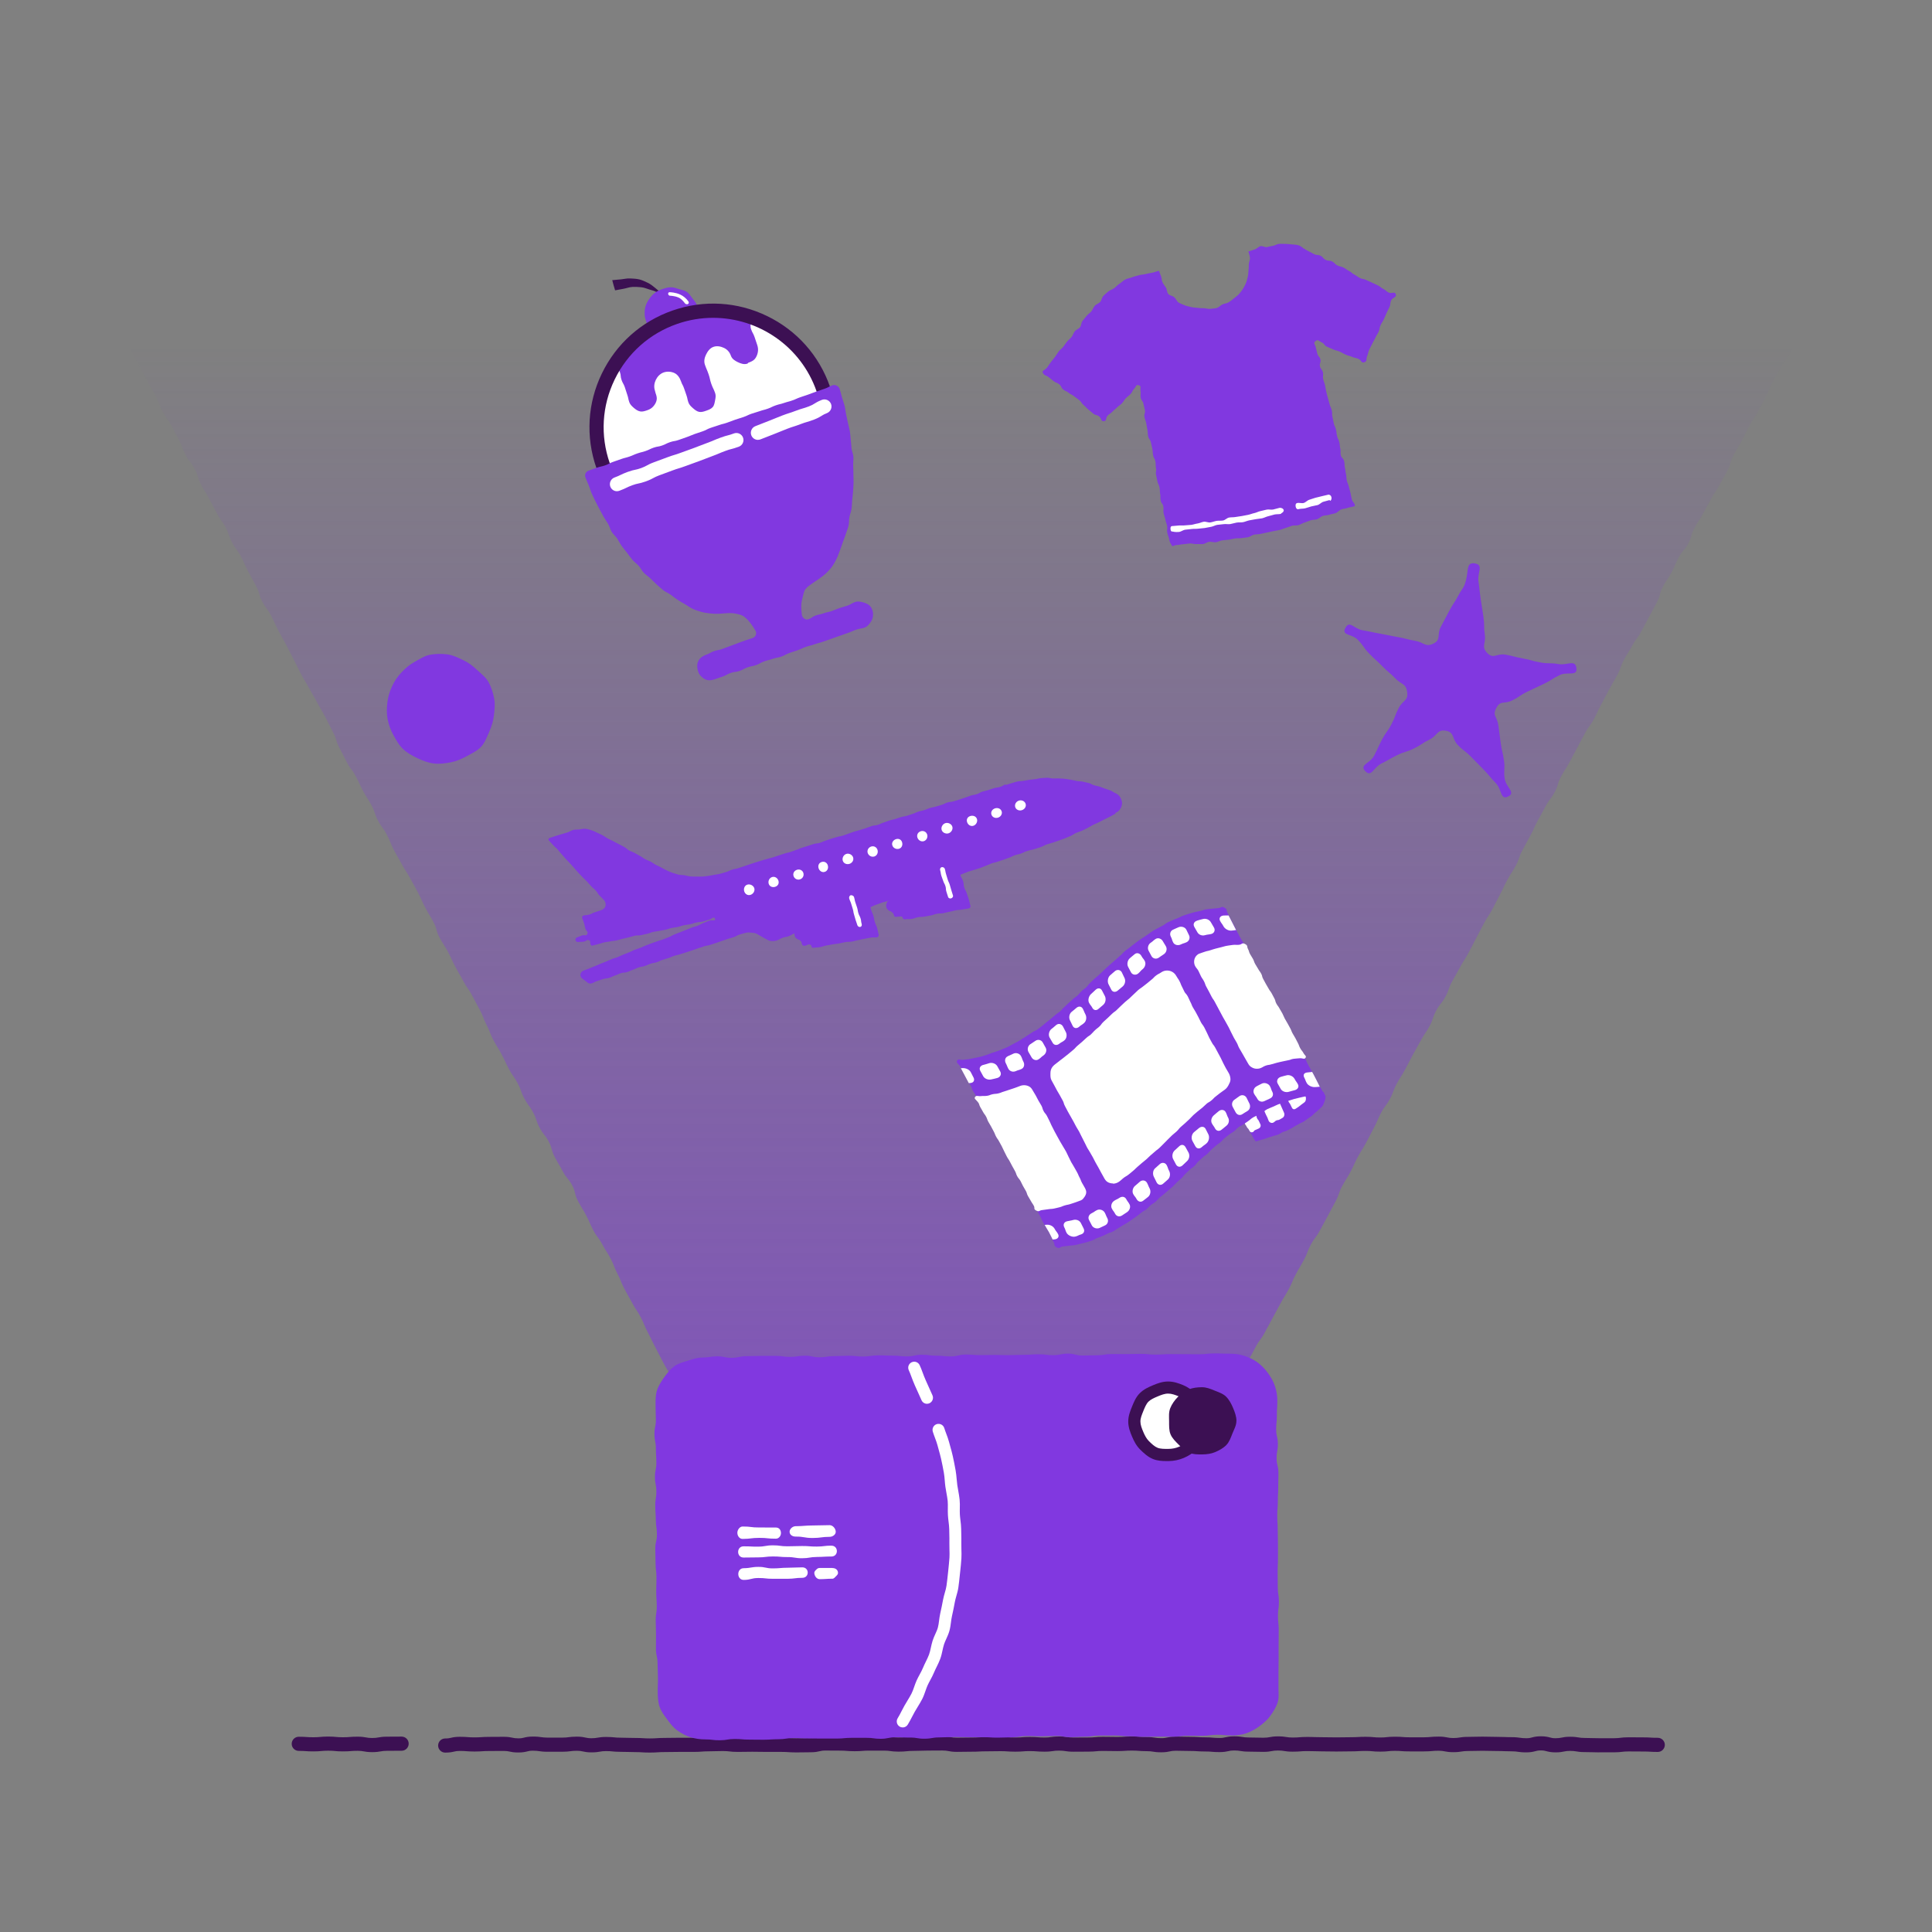 <?xml version="1.0" encoding="UTF-8"?><svg id="uuid-ef0a36f8-ec24-4b89-b015-9af382ef1acd" xmlns="http://www.w3.org/2000/svg" xmlns:xlink="http://www.w3.org/1999/xlink" viewBox="0 0 500 500"><rect x="0" y="0" width="500" height="500" fill="#808080" stroke="none"/><defs><linearGradient id="uuid-0c6a70ed-53b4-46b9-bb84-09341ee88dd4" x1="248.96" y1="89.18" x2="248.96" y2="567.83" gradientUnits="userSpaceOnUse"><stop offset="0" stop-color="#8138e0" stop-opacity="0"/><stop offset=".99" stop-color="#8138e0"/></linearGradient><clipPath id="uuid-6eaec7a0-f0a2-469f-a202-8eadae3dd19c"><path d="m429.01,451.58c-1.89,0-1.89-.11-3.78-.11s-1.89-.02-3.78-.02-1.89.23-3.78.23-1.89,0-3.78,0-1.89-.07-3.78-.07-1.89-.31-3.78-.31-1.89.38-3.78.38-1.89-.5-3.78-.5-1.89.49-3.78.49-1.89-.27-3.78-.27-1.89-.08-3.78-.08-1.89-.05-3.78-.05-1.89.06-3.78.06-1.89.3-3.78.3-1.89-.37-3.78-.37-1.89.17-3.78.17-1.89,0-3.78,0-1.89-.16-3.78-.16-1.89.21-3.78.21-1.89-.18-3.78-.18-1.89.12-3.78.12-1.89.04-3.78.04-1.89-.03-3.78-.03-1.89-.07-3.78-.07-1.89.14-3.78.14-1.89-.3-3.78-.3-1.89.35-3.78.35-1.89-.06-3.78-.06-1.89-.3-3.78-.3-1.89.42-3.78.42-1.89-.16-3.78-.16-1.89-.14-3.78-.14-1.89-.07-3.77-.07-1.89.41-3.78.41-1.89-.29-3.78-.29-1.89-.14-3.78-.14-1.89.12-3.78.12-1.89-.04-3.78-.04-1.89.18-3.78.18-1.89.03-3.78.03-1.89-.28-3.78-.28-1.89.27-3.78.27-1.89-.15-3.78-.15-1.89.15-3.78.15-1.89-.14-3.78-.14-1.89.04-3.78.04-1.89.1-3.78.1-1.89.04-3.78.04-1.89-.35-3.78-.35-1.89.03-3.78.03-1.89.08-3.78.08-1.89.19-3.78.19-1.89-.26-3.78-.26-1.89.02-3.78.02-1.89.14-3.78.14-1.89-.16-3.78-.16-1.89-.03-3.78-.03-1.89.44-3.78.44-1.89.04-3.78.04-1.89-.13-3.78-.13-1.89-.01-3.78-.01-1.89-.05-3.78-.05-1.89.05-3.78.05-1.89-.21-3.78-.21-1.89.07-3.78.07-1.89.16-3.78.16-1.89-.02-3.78-.02-1.89.04-3.78.04-1.89.13-3.78.13-1.89-.12-3.78-.12-1.89-.07-3.78-.07-1.89-.19-3.78-.19-1.89.33-3.78.33-1.89-.41-3.78-.41-1.89.25-3.78.25-1.89,0-3.79,0-1.89-.27-3.79-.27-1.89.46-3.79.46-1.89-.4-3.78-.4-1.89.02-3.78.02-1.89.13-3.79.13-1.9-.15-3.79-.15-1.9.43-3.79.43" fill="none"/></clipPath><clipPath id="uuid-35563dc7-8e42-4294-bddd-a0fd22ad909b"><path d="m103.94,451.25c-1.9,0-1.9.02-3.8.02s-1.9.34-3.8.34-1.9-.34-3.8-.34-1.9.15-3.8.15-1.9-.18-3.8-.18-1.9.19-3.81.19-1.9-.13-3.81-.13" fill="none"/></clipPath></defs><path d="m319.2,360.1c1.85-1.09,1.02-1.98,2.03-3.88s.72-2.05,1.74-3.94,1.02-1.89,2.04-3.78,1.29-1.74,2.3-3.63,1.03-1.88,2.04-3.77,1.02-1.89,2.04-3.78,1.14-1.82,2.15-3.71.82-1.99,1.84-3.88,1.1-1.85,2.11-3.74.75-2.03,1.77-3.92,1.32-1.73,2.33-3.62,1.02-1.88,2.04-3.78,1.01-1.89,2.02-3.78.7-2.06,1.72-3.95,1.14-1.82,2.15-3.71.88-1.96,1.9-3.85,1.15-1.82,2.16-3.71.97-1.91,1.99-3.8.84-1.98,1.85-3.88,1.3-1.74,2.31-3.63.74-2.04,1.76-3.93,1.17-1.81,2.18-3.7.99-1.91,2-3.8,1.08-1.86,2.09-3.75,1.22-1.78,2.23-3.67.67-2.07,1.69-3.97,1.37-1.7,2.39-3.59.71-2.05,1.73-3.94,1.08-1.85,2.09-3.74,1.17-1.81,2.18-3.7.97-1.92,1.98-3.81.99-1.91,2-3.8,1.18-1.8,2.2-3.69.95-1.92,1.96-3.81.91-1.94,1.93-3.83,1.18-1.8,2.19-3.69.68-2.07,1.7-3.96,1.04-1.88,2.05-3.77.88-1.96,1.9-3.85,1.05-1.88,2.06-3.77,1.32-1.73,2.33-3.62.62-2.1,1.63-3.99,1.16-1.81,2.18-3.7,1-1.9,2.02-3.79,1.01-1.9,2.02-3.79,1.29-1.74,2.3-3.64.9-1.95,1.92-3.84.99-1.9,2.01-3.79,1.09-1.85,2.11-3.74.72-2.05,1.73-3.95,1.16-1.81,2.17-3.71,1.31-1.73,2.32-3.63,1-1.9,2.01-3.79,1.01-1.89,2.03-3.79.55-2.14,1.56-4.03,1.2-1.79,2.22-3.68.85-1.98,1.86-3.88,1.44-1.66,2.46-3.55.57-2.13,1.59-4.02,1.18-1.8,2.2-3.69,1.04-1.88,2.06-3.77,1.22-1.78,2.23-3.68,1.07-1.87,2.08-3.76.58-2.13,1.59-4.02,1.11-1.84,2.13-3.73.93-1.94,1.94-3.83,1.21-1.79,2.23-3.68.99-1.9,2-3.8.81-2,1.83-3.9,1.09-1.85,2.11-3.74,1.32-1.73,2.34-3.62,1.02-1.89,2.04-3.78.64-2.1,1.65-3.99,1.05-1.87,2.07-3.77,1.42-1.68,2.44-3.57.65-2.09,1.66-3.99,1.08-1.86,2.1-3.75.86-1.98,1.87-3.88,3.33-1.78,2.24-3.64-2.09-.14-4.22-.14-2.13.12-4.26.12-2.13.02-4.26.02-2.13-.24-4.26-.24-2.13.22-4.26.22-2.13-.09-4.27-.09-2.13-.14-4.27-.14-2.13.38-4.27.38-2.13-.35-4.27-.35-2.13-.08-4.27-.08-2.13.06-4.27.06-2.13.09-4.26.09-2.13.34-4.26.34-2.13-.46-4.26-.46-2.13.45-4.26.45-2.13-.03-4.26-.03-2.13.09-4.27.09-2.13-.47-4.27-.47-2.13.09-4.27.09-2.13-.06-4.27-.06-2.13.21-4.27.21-2.13-.3-4.27-.3-2.13.43-4.27.43-2.13-.42-4.27-.42-2.13.16-4.26.16-2.13.19-4.27.19-2.13-.33-4.27-.33-2.13.11-4.27.11-2.13.32-4.27.32-2.13-.49-4.27-.49-2.13.37-4.27.37-2.13.08-4.27.08-2.13-.43-4.27-.43-2.13.11-4.27.11-2.13-.07-4.27-.07-2.13.47-4.27.47-2.13-.32-4.27-.32-2.13-.06-4.27-.06-2.13,0-4.27,0-2.13.31-4.27.31-2.13-.37-4.27-.37-2.13.3-4.27.3-2.13-.12-4.27-.12-2.13-.2-4.27-.2-2.13.12-4.27.12-2.13.02-4.27.02-2.13.36-4.27.36-2.13-.26-4.27-.26-2.13-.33-4.27-.33-2.13.58-4.27.58-2.13-.35-4.27-.35-2.13.03-4.27.03-2.13.16-4.27.16-2.13-.25-4.27-.25-2.13.32-4.27.32-2.13-.39-4.27-.39-2.13.28-4.27.28-2.13.08-4.27.08-2.13-.22-4.27-.22-2.13.11-4.27.11-2.13-.05-4.27-.05-2.13-.07-4.27-.07-2.13-.09-4.26-.09-2.13.17-4.26.17-2.13-.23-4.26-.23-2.13.35-4.26.35-2.13-.38-4.27-.38-2.13.29-4.27.29-2.13-.09-4.27-.09-2.13.31-4.27.31-2.13-.24-4.26-.24-2.13.1-4.26.1-2.13-.2-4.27-.2-2.13-.1-4.27-.1-2.13.3-4.27.3-2.13.1-4.27.1-2.13-.36-4.27-.36-2.13,0-4.27,0-2.14.31-4.27.31-2.13-.31-4.27-.31-2.13,0-4.27,0-2.13.33-4.27.33-2.14.1-4.27.1-2.13-.33-4.27-.33-2.13.21-4.27.21-2.14-.21-4.27-.21-2.13.07-4.27.07-2.14.21-4.27.21-2.14.05-4.27.05-2.14-.32-4.27-.32-2.14-.22-4.27-.22-2.14.14-4.27.14-2.14.07-4.27.07-2.14.2-4.27.2-2.13-.44-4.27-.44-2.14,0-4.27,0-2.13.27-4.27.27-2.14-.27-4.27-.27-2.13.38-4.27.38-2.14.16-4.27.16-2.14-.31-4.27-.31-2.14.23-4.27.23-2.14-.41-4.27-.41-2.14.35-4.27.35-2.14.13-4.27.13-2.14-.1-4.28-.1-2.14-.4-4.28-.4-2.97-1.45-4.08.38.93,1.7,1.93,3.59,1.07,1.85,2.06,3.74.85,1.97,1.84,3.86.88,1.95,1.87,3.84,1.01,1.88,2.01,3.77.88,1.95,1.87,3.84,1.25,1.76,2.25,3.65.92,1.93,1.91,3.82,1,1.89,2,3.78,1.03,1.87,2.03,3.76,1.06,1.86,2.06,3.75.74,2.03,1.73,3.92,1.28,1.74,2.28,3.63.99,1.89,1.99,3.78.74,2.02,1.74,3.92,1.34,1.71,2.34,3.6.6,2.1,1.6,3.99,1.15,1.81,2.14,3.7,1.01,1.89,2,3.78,1.26,1.75,2.25,3.64.7,2.05,1.7,3.94,1.3,1.73,2.29,3.63.86,1.96,1.86,3.86,1.04,1.87,2.04,3.76.59,2.1,1.59,3.99,1.29,1.74,2.28,3.63.87,1.96,1.87,3.85,1.06,1.86,2.06,3.75.94,1.92,1.94,3.8.93,1.92,1.92,3.81,1.13,1.82,2.13,3.71,1.1,1.84,2.1,3.73,1.09,1.84,2.08,3.73.94,1.92,1.94,3.81.62,2.08,1.62,3.97.95,1.91,1.95,3.8,1.3,1.73,2.3,3.62.91,1.94,1.91,3.83,1.17,1.8,2.17,3.69.68,2.06,1.68,3.95,1.28,1.74,2.28,3.63.79,2,1.78,3.89,1.08,1.85,2.08,3.74,1.19,1.79,2.19,3.68,1.06,1.86,2.05,3.75.86,1.96,1.86,3.85,1.11,1.83,2.11,3.72.57,2.11,1.57,4,1.18,1.8,2.18,3.69.89,1.95,1.89,3.84,1.08,1.85,2.08,3.74,1.24,1.76,2.24,3.65,1.02,1.88,2.02,3.77.77,2.01,1.76,3.91.76,2.02,1.76,3.91,1.13,1.82,2.13,3.71.92,1.94,1.91,3.83,1.25,1.76,2.25,3.65.72,2.04,1.72,3.93,1.28,1.74,2.28,3.63.69,2.06,1.68,3.95,1.37,1.7,2.36,3.59.56,2.12,1.56,4.01,1.09,1.84,2.09,3.73,1.41,1.68,2.41,3.57.49,2.15,1.49,4.04,1.12,1.83,2.12,3.72.86,1.97,1.85,3.86,1.31,1.73,2.31,3.62,1.17,1.8,2.17,3.69.76,2.02,1.76,3.91.8,2,1.79,3.89,1.06,1.86,2.06,3.75,1.2,1.79,2.2,3.68.81,1.99,1.81,3.88.93,1.93,1.93,3.82.97,1.91,1.97,3.8,1.09,1.85,2.09,3.75.37,2.47,2.21,3.57,2.07,0,4.24,0,2.17.42,4.34.42,2.17-.22,4.34-.22,2.17.23,4.34.23,2.17-.56,4.34-.56,2.17.19,4.34.19,2.17.12,4.34.12,2.17.09,4.34.09,2.17-.29,4.34-.29,2.17.05,4.34.05,2.17.01,4.34.01,2.17.1,4.34.1,2.17.02,4.34.02,2.17-.21,4.34-.21,2.17.34,4.34.34,2.17.11,4.34.11,2.17-.05,4.34-.05,2.17-.01,4.34-.01,2.17-.45,4.34-.45,2.17.36,4.34.36,2.17-.27,4.34-.27,2.17.06,4.34.06,2.17-.12,4.34-.12,2.17.1,4.34.1,2.17.37,4.34.37,2.17-.48,4.34-.48,2.17.06,4.34.06,2.17.04,4.34.04,2.17.4,4.34.4,2.17-.06,4.34-.06,2.17-.03,4.35-.03,2.19-.48,4.33-.09c2.27.41,2.58,1.16,4.45.05Z" fill="url(#uuid-0c6a70ed-53b4-46b9-bb84-09341ee88dd4)"/><path d="m126.61,189.37c.64-1.38,1.04-2.77,1.21-4.19s.35-2.97.07-4.41-.73-2.92-1.44-4.21-1.94-2.2-3.03-3.22-2.18-1.87-3.56-2.51c-1.38-.64-2.73-1.32-4.16-1.49s-3.03-.16-4.46.12-2.72,1.16-4.01,1.87-2.35,1.64-3.37,2.73-1.77,2.21-2.41,3.59-1.03,2.72-1.2,4.15-.21,2.9.07,4.34.77,2.8,1.49,4.09,1.42,2.6,2.51,3.62,2.35,1.73,3.73,2.38,2.78,1.18,4.21,1.36,2.98-.02,4.41-.3,2.8-.87,4.09-1.58,2.71-1.34,3.73-2.43,1.5-2.52,2.14-3.9Z" fill="#8138e0"/><path d="m381.75,145.83c2.28.39.55,2.36.88,4.65s.25,2.31.58,4.6.38,2.29.71,4.59.03,2.34.35,4.64-.99,3.02.63,4.69,2.44.02,4.72.42,2.25.59,4.53.99,2.24.64,4.53,1.04,2.35.01,4.64.41,4.32-1.29,4.65,1.01-2.29.84-4.37,1.86-1.97,1.24-4.06,2.26-2.11.96-4.2,1.98-1.95,1.3-4.03,2.32-2.97-.13-4.06,1.92.2,2.16.52,4.45.29,2.3.61,4.6.52,2.27.85,4.57-.15,2.37.18,4.67,2.99,3.61.91,4.63-1.59-1.79-3.2-3.45-1.49-1.78-3.1-3.45-1.64-1.64-3.25-3.31-1.86-1.44-3.47-3.1-.81-3.29-3.1-3.7-2.15,1.25-4.23,2.27-1.95,1.29-4.03,2.31-2.24.7-4.33,1.72-2.02,1.16-4.1,2.18-2.56,3.65-4.17,1.98,1.2-1.96,2.28-4.01.95-2.12,2.04-4.17,1.36-1.91,2.44-3.96.82-2.19,1.91-4.25,2.49-1.8,2.16-4.1-1.43-1.83-3.04-3.5-1.78-1.51-3.39-3.17-1.73-1.56-3.34-3.22-1.36-1.92-2.97-3.59-4.33-1.05-3.24-3.11,2.16.22,4.44.61,2.27.48,4.55.88,2.27.48,4.56.88,2.25.58,4.54.98,2.6,1.73,4.69.71.82-2.3,1.91-4.34,1.09-2.05,2.17-4.09,1.27-1.95,2.36-4,1.49-1.88,2.03-4.14c.62-2.6.04-4.56,2.33-4.17Z" fill="#8138e0"/><g><g clip-path="url(#uuid-6eaec7a0-f0a2-469f-a202-8eadae3dd19c)"><rect x="115.24" y="451.65" width="313.77" height=".02" fill="#62d357"/><rect x="115.24" y="451.17" width="313.77" height=".48" fill="#62d357"/></g><path d="m413.9,453.51c-.98,0-1.47-.02-1.96-.04-.46-.02-.91-.03-1.82-.03-1.09,0-1.67-.09-2.19-.18-.43-.07-.8-.13-1.59-.13s-1.1.07-1.53.15c-.53.11-1.12.23-2.25.23s-1.83-.17-2.36-.31c-.42-.11-.71-.19-1.42-.19s-1.01.08-1.43.19c-.52.14-1.17.31-2.35.31-1.08,0-1.65-.08-2.15-.15-.44-.06-.81-.12-1.63-.12-.98,0-1.48-.02-1.97-.04-.45-.02-.9-.04-1.81-.04-.97,0-1.46-.01-1.94-.03-.46-.01-.92-.03-1.84-.03s-1.38.01-1.83.03c-.49.01-.97.03-1.95.03-.8,0-1.17.06-1.61.13-.51.08-1.09.17-2.17.17s-1.72-.12-2.25-.22c-.43-.08-.77-.15-1.53-.15-.86,0-1.28.04-1.73.08-.48.04-1.03.09-2.05.09h-3.78c-1.02,0-1.54-.03-2.04-.07-.45-.04-.87-.07-1.74-.07s-1.24.04-1.69.09c-.49.05-1.04.11-2.09.11s-1.58-.05-2.06-.1c-.44-.04-.86-.08-1.72-.08s-1.33.03-1.78.05c-.5.03-1,.06-2,.06-.93,0-1.39,0-1.85.02-.48,0-.96.02-1.93.02s-1.44,0-1.92-.02c-.46,0-.93-.02-1.86-.02-.98,0-1.47-.02-1.96-.04-.46-.02-.91-.03-1.82-.03s-1.3.03-1.75.07c-.5.04-1.01.08-2.03.08-1.09,0-1.66-.09-2.17-.17-.43-.07-.8-.13-1.61-.13s-1.12.06-1.56.14c-.52.1-1.11.21-2.22.21-.98,0-1.46-.02-1.95-.03-.46-.02-.91-.03-1.83-.03-1.09,0-1.66-.09-2.17-.17-.43-.07-.8-.13-1.61-.13-.74,0-1.08.07-1.49.17-.51.11-1.14.25-2.29.25-1.02,0-1.54-.04-2.05-.09-.45-.04-.87-.07-1.73-.07-1.01,0-1.53-.04-2.02-.07-.45-.03-.88-.06-1.76-.06-.98,0-1.46-.02-1.95-.03-.46-.02-.91-.03-1.82-.03-.75,0-1.08.07-1.5.16-.51.11-1.13.24-2.27.24s-1.66-.09-2.17-.17c-.43-.07-.81-.12-1.61-.12-1.01,0-1.53-.04-2.03-.08-.45-.03-.88-.07-1.75-.07s-1.33.03-1.77.06c-.5.03-1,.07-2.01.07s-1.45-.01-1.93-.02c-.46-.01-.92-.02-1.85-.02-.86,0-1.27.04-1.71.08-.48.05-1.03.1-2.06.1-.93,0-1.4,0-1.86.01-.48,0-.96.01-1.91.01-1.08,0-1.65-.08-2.15-.16-.44-.06-.81-.12-1.62-.12s-1.19.05-1.63.12c-.5.07-1.07.15-2.15.15-1.02,0-1.53-.04-2.03-.08-.45-.03-.87-.07-1.75-.07s-1.3.03-1.75.07c-.5.04-1.02.08-2.04.08s-1.53-.04-2.02-.07c-.45-.03-.88-.06-1.75-.06-.93,0-1.39,0-1.85.02-.48,0-.96.02-1.92.02-.9,0-1.34.02-1.79.05-.5.03-.99.05-1.99.05-.93,0-1.39,0-1.85.02-.48,0-.96.02-1.92.02-1.11,0-1.7-.11-2.22-.21-.44-.08-.78-.14-1.56-.14-.93,0-1.4,0-1.87.01-.48,0-.96.01-1.91.01-.91,0-1.36.02-1.82.04-.49.02-.98.04-1.96.04-.85,0-1.25.04-1.71.09-.49.05-1.04.1-2.07.1s-1.64-.08-2.14-.15c-.44-.06-.82-.11-1.64-.11-.94,0-1.41,0-1.87,0-.48,0-.95,0-1.91,0-.88,0-1.3.03-1.75.07-.5.04-1.01.08-2.03.08s-1.54-.04-2.04-.08c-.45-.04-.87-.07-1.74-.07-.96,0-1.44,0-1.92-.01-.47,0-.93-.01-1.86-.01-.73,0-1.05.07-1.48.17-.51.12-1.15.27-2.31.27-.93,0-1.39,0-1.86.02-.48,0-.96.02-1.92.02s-1.52-.04-2.02-.07c-.44-.03-.88-.06-1.77-.06-.95,0-1.43,0-1.91,0-.47,0-.94,0-1.88,0s-1.45-.01-1.94-.02c-.46-.01-.92-.02-1.84-.02s-1.38.01-1.84.02c-.48.01-.97.02-1.94.02-1.05,0-1.6-.06-2.1-.12-.45-.05-.84-.1-1.69-.1-.91,0-1.37.02-1.83.03-.49.02-.98.04-1.96.04-.87,0-1.29.04-1.74.07-.5.04-1.02.08-2.04.08-.95,0-1.43,0-1.91,0-.47,0-.94,0-1.88,0s-1.39,0-1.86.02c-.48,0-.96.02-1.93.02-.88,0-1.33.03-1.77.06-.5.03-1.01.07-2.01.07s-1.5-.03-2-.06c-.44-.03-.89-.06-1.78-.06-.98,0-1.47-.02-1.96-.04-.46-.02-.91-.03-1.82-.03-1.04,0-1.59-.06-2.07-.1-.46-.05-.85-.09-1.71-.09-.79,0-1.14.06-1.58.14-.52.09-1.1.19-2.21.19s-1.77-.14-2.28-.25c-.42-.09-.75-.16-1.5-.16-.83,0-1.21.05-1.66.11-.5.06-1.06.14-2.13.14h-3.79c-1.08,0-1.65-.08-2.15-.15-.44-.06-.82-.12-1.64-.12-.73,0-1.03.07-1.46.18-.52.13-1.16.28-2.32.28s-1.77-.13-2.27-.24c-.42-.09-.76-.16-1.51-.16-.94,0-1.4,0-1.87.01-.48,0-.96.01-1.91.01-.89,0-1.33.03-1.77.06-.5.03-1.01.07-2.01.07s-1.54-.04-2.04-.08c-.45-.04-.87-.07-1.75-.07-.74,0-1.08.07-1.49.17-.51.12-1.15.26-2.3.26-1.01,0-1.83-.82-1.83-1.83s.82-1.83,1.83-1.83c.74,0,1.08-.07,1.49-.17.51-.12,1.15-.26,2.3-.26,1.02,0,1.54.04,2.04.08.45.04.87.07,1.75.07s1.33-.03,1.77-.06c.5-.03,1.01-.07,2.02-.07.94,0,1.4,0,1.87-.01.48,0,.96-.01,1.91-.01,1.14,0,1.77.13,2.27.24.42.09.76.16,1.51.16s1.03-.07,1.46-.18c.52-.13,1.16-.28,2.32-.28,1.08,0,1.65.08,2.15.15.44.06.82.12,1.63.12h3.79c.83,0,1.21-.05,1.66-.11.5-.06,1.06-.14,2.13-.14,1.14,0,1.77.14,2.28.25.42.09.75.16,1.5.16s1.14-.06,1.58-.14c.52-.09,1.1-.19,2.21-.19,1.04,0,1.59.06,2.07.1.46.05.85.09,1.71.09.98,0,1.47.02,1.96.04.46.02.91.03,1.82.03,1,0,1.5.03,2,.06.44.03.89.06,1.78.06s1.33-.03,1.77-.06c.5-.03,1.01-.07,2.01-.07.93,0,1.39,0,1.86-.02.48,0,.96-.02,1.93-.02s1.43,0,1.91,0c.47,0,.94,0,1.88,0,.87,0,1.29-.04,1.74-.07.5-.04,1.02-.08,2.04-.08.91,0,1.37-.02,1.82-.03.49-.02.98-.04,1.96-.04,1.05,0,1.61.06,2.1.12.45.05.84.1,1.69.1.92,0,1.38-.01,1.84-.02.48-.01.97-.02,1.94-.02s1.45.01,1.94.02c.46.01.92.02,1.84.02s1.43,0,1.91,0c.47,0,.94,0,1.88,0,1.01,0,1.52.04,2.02.07.44.03.88.06,1.77.06.93,0,1.39,0,1.86-.02.48,0,.96-.02,1.92-.02.73,0,1.05-.07,1.48-.17.51-.12,1.15-.27,2.31-.27.96,0,1.44,0,1.92.01.47,0,.93.01,1.86.01,1.02,0,1.54.04,2.04.08.45.04.87.07,1.74.07s1.3-.03,1.75-.07c.5-.04,1.01-.08,2.03-.08.94,0,1.41,0,1.88,0,.48,0,.95,0,1.91,0,1.07,0,1.64.08,2.14.15.44.06.82.11,1.64.11s1.25-.04,1.71-.09c.49-.05,1.04-.1,2.07-.1.91,0,1.36-.02,1.81-.04.49-.02.98-.04,1.96-.04s1.4,0,1.87-.01c.48,0,.96-.01,1.92-.01,1.11,0,1.7.11,2.22.21.44.08.78.14,1.56.14.93,0,1.39,0,1.86-.02.48,0,.96-.02,1.92-.02.9,0,1.34-.02,1.79-.05.5-.03.99-.05,1.99-.05.93,0,1.39,0,1.85-.02.48,0,.96-.02,1.92-.02,1.01,0,1.53.04,2.02.07.45.03.88.06,1.75.06s1.3-.03,1.75-.07c.5-.04,1.02-.08,2.04-.08s1.53.04,2.03.08c.45.03.87.07,1.75.07.82,0,1.19-.05,1.63-.12.5-.07,1.07-.15,2.14-.15s1.65.08,2.15.16c.44.06.81.12,1.62.12.93,0,1.4,0,1.86-.01.48,0,.96-.01,1.91-.01.86,0,1.27-.04,1.71-.08.48-.05,1.03-.1,2.06-.1.96,0,1.45.01,1.93.02.46.01.92.02,1.85.02s1.33-.03,1.77-.06c.5-.03,1-.07,2.01-.07s1.53.04,2.03.08c.45.03.88.07,1.75.07,1.08,0,1.66.09,2.17.17.43.07.81.12,1.61.12.75,0,1.08-.07,1.5-.16.51-.11,1.13-.24,2.27-.24.98,0,1.46.02,1.95.03.46.02.91.03,1.82.03,1.01,0,1.53.04,2.03.07.45.03.88.06,1.76.06,1.02,0,1.54.04,2.05.09.45.04.87.07,1.73.07.74,0,1.07-.07,1.49-.17.51-.11,1.14-.25,2.29-.25,1.09,0,1.66.09,2.17.17.43.07.8.13,1.61.13.98,0,1.46.02,1.95.03.46.02.91.03,1.83.03.78,0,1.12-.06,1.56-.14.52-.1,1.11-.21,2.22-.21s1.66.09,2.17.17c.43.07.8.13,1.61.13.88,0,1.3-.03,1.75-.07.5-.04,1.01-.08,2.03-.08s1.47.02,1.96.04c.46.02.91.03,1.82.03.96,0,1.44,0,1.92.02.46,0,.93.02,1.86.02s1.39,0,1.85-.02c.48,0,.96-.02,1.93-.02.89,0,1.33-.03,1.78-.05.5-.03,1-.06,2-.06s1.58.05,2.06.1c.44.04.86.08,1.72.08s1.24-.04,1.69-.09c.49-.05,1.04-.11,2.09-.11s1.54.04,2.04.08c.45.04.87.07,1.74.07h3.78c.86,0,1.28-.05,1.73-.09.48-.04,1.03-.09,2.05-.09,1.12,0,1.72.12,2.25.22.43.08.77.15,1.53.15s1.17-.06,1.61-.13c.51-.08,1.09-.17,2.17-.17.92,0,1.38-.01,1.83-.03.49-.01.97-.03,1.95-.03s1.46.01,1.94.03c.46.01.92.03,1.84.03.98,0,1.48.02,1.97.04.45.02.9.04,1.81.04,1.08,0,1.65.08,2.15.15.44.06.81.12,1.63.12.71,0,1.01-.08,1.43-.19.52-.14,1.17-.31,2.35-.31s1.83.17,2.36.31c.42.11.71.19,1.42.19.76,0,1.1-.07,1.53-.15.53-.11,1.12-.23,2.25-.23s1.67.1,2.19.18c.43.07.8.13,1.59.13.98,0,1.47.02,1.96.04.46.02.91.03,1.82.03h3.78c.83,0,1.22-.06,1.67-.11.49-.06,1.05-.13,2.11-.13.96,0,1.43,0,1.91.01.47,0,.93.01,1.87.01,1,0,1.5.03,2,.06.44.03.89.05,1.78.05,1.01,0,1.83.82,1.83,1.83s-.82,1.83-1.83,1.83-1.5-.03-2-.06c-.44-.03-.89-.05-1.78-.05-.96,0-1.43,0-1.91-.01-.47,0-.93-.01-1.87-.01-.83,0-1.22.05-1.67.1-.49.06-1.05.13-2.11.13h-3.78Z" fill="#3c1053"/></g><g><g clip-path="url(#uuid-35563dc7-8e42-4294-bddd-a0fd22ad909b)"><rect x="77.33" y="451.6" width="26.61" height=".02" fill="#62d357"/><rect x="77.33" y="451.24" width="26.61" height=".36" fill="#62d357"/></g><path d="m96.34,453.45c-1.11,0-1.7-.11-2.23-.2-.44-.08-.79-.14-1.57-.14-.88,0-1.3.03-1.76.07-.5.04-1.02.08-2.04.08s-1.59-.05-2.07-.1c-.44-.04-.86-.08-1.73-.08s-1.26.04-1.73.08c-.49.05-1.04.1-2.08.1s-1.53-.03-2.03-.07c-.44-.03-.89-.06-1.78-.06-1.01,0-1.83-.82-1.83-1.83s.82-1.83,1.83-1.83,1.53.03,2.03.07c.44.03.89.06,1.78.06s1.26-.04,1.73-.08c.49-.05,1.04-.1,2.08-.1s1.59.05,2.07.1c.44.04.86.08,1.73.08s1.31-.03,1.76-.07c.5-.04,1.02-.08,2.04-.08,1.11,0,1.7.11,2.23.2.44.08.79.14,1.57.14s1.13-.06,1.58-.14c.52-.09,1.11-.2,2.22-.2.94,0,1.41,0,1.88-.01.48,0,.96-.01,1.92-.01,1.01,0,1.83.82,1.83,1.83s-.82,1.83-1.83,1.83c-.94,0-1.41,0-1.88.01-.48,0-.96.01-1.92.01-.79,0-1.13.06-1.58.14-.52.09-1.11.2-2.22.2Z" fill="#3c1053"/></g><g id="uuid-347093ca-f65a-493a-b5c0-d9b3d902ab45"><g><path d="m318.68,449.12c-1.89.01-1.89-.18-3.78-.16s-1.89.26-3.78.27-1.89-.04-3.78-.02-1.89.23-3.78.25-1.89-.05-3.78-.03-1.89.04-3.78.06-1.89-.16-3.78-.15-1.89-.21-3.78-.19-1.89,0-3.78.01-1.89.28-3.78.29-1.89.12-3.78.13-1.89-.33-3.78-.32-1.89.09-3.78.1-1.89-.09-3.78-.08-1.89.31-3.78.33-1.89.08-3.78.09-1.89-.13-3.78-.11-1.89-.02-3.78-.01-1.89-.05-3.78-.04-1.89.09-3.78.1-1.89.32-3.78.34-1.89-.31-3.79-.3-1.89-.08-3.78-.07-1.89.38-3.78.39-1.89-.27-3.78-.25-1.89-.01-3.79,0-1.89.17-3.78.19-1.89-.02-3.78,0-1.89-.05-3.79-.04-1.89-.09-3.79-.08-1.89.28-3.78.29-1.89.11-3.78.13-1.89-.04-3.79-.03-1.89-.17-3.79-.16-1.89.31-3.79.33-1.9-.23-3.79-.22c-1.33,0-2.62-.19-3.83-.57s-2.39-1.02-3.44-1.77-1.82-1.79-2.59-2.83-1.56-2.05-1.97-3.29-.47-2.49-.48-3.82c-.01-1.85.08-1.85.06-3.71s-.09-1.85-.1-3.71-.41-1.85-.42-3.7.03-1.85.02-3.71-.06-1.85-.08-3.71.29-1.86.27-3.71-.13-1.85-.14-3.7.07-1.85.06-3.71-.22-1.85-.23-3.7-.06-1.85-.07-3.71.43-1.86.42-3.71-.26-1.85-.28-3.71-.13-1.85-.15-3.71.29-1.86.28-3.71-.35-1.85-.36-3.71.37-1.86.36-3.71-.11-1.85-.12-3.71-.36-1.85-.37-3.71.39-1.86.37-3.72-.07-1.86-.08-3.72c0-1.33-.03-2.65.36-3.86s1.13-2.35,1.88-3.4,1.58-2.08,2.63-2.85,2.32-1.05,3.57-1.46,2.4-.78,3.74-.79c1.89-.01,1.89-.3,3.78-.31s1.89.41,3.79.39,1.89-.42,3.78-.43,1.89-.06,3.78-.07,1.89.01,3.78,0,1.89.26,3.78.25,1.89-.29,3.78-.3,1.89.43,3.78.41,1.89-.29,3.78-.3,1.89-.09,3.78-.1,1.89.22,3.78.2,1.89-.28,3.78-.3,1.89.08,3.78.07,1.89.22,3.79.2,1.89-.42,3.78-.43,1.89.26,3.79.25,1.89.2,3.78.18,1.89-.46,3.78-.48,1.89.16,3.78.14,1.89-.03,3.78-.04,1.89.07,3.78.05,1.89-.07,3.78-.08,1.89-.13,3.78-.14,1.89.24,3.79.23,1.89-.39,3.78-.4,1.9.5,3.79.49,1.89-.04,3.78-.06,1.89-.31,3.78-.32,1.89.03,3.79.01,1.89-.04,3.79-.05,1.89.2,3.79.19,1.89-.12,3.78-.13,1.89.03,3.79.02,1.89.03,3.79.02,1.89-.21,3.79-.22,1.9.08,3.79.07c1.33,0,2.63.11,3.83.5s2.46.94,3.5,1.69,1.97,1.72,2.74,2.76,1.43,2.18,1.85,3.43.62,2.52.62,3.85c.01,1.85-.14,1.85-.12,3.71s-.19,1.85-.18,3.71.43,1.85.44,3.7-.34,1.86-.33,3.71.45,1.85.47,3.7-.06,1.85-.05,3.71-.11,1.85-.1,3.7-.16,1.85-.15,3.71.11,1.85.12,3.7.04,1.85.06,3.71,0,1.85,0,3.71-.1,1.85-.08,3.71.02,1.85.03,3.71.28,1.85.3,3.71-.26,1.86-.25,3.71.19,1.85.2,3.71-.04,1.85-.03,3.71-.02,1.86,0,3.71-.05,1.86-.04,3.72-.01,1.86,0,3.72c0,1.33.17,2.69-.22,3.89s-1.15,2.39-1.89,3.43-1.76,1.9-2.81,2.67-2.16,1.41-3.4,1.83-2.49.57-3.82.58Z" fill="#8138e0"/><g><path d="m310.82,367.78c0-1.18-.17-2.24-.6-3.26s-1.09-1.93-1.9-2.73-1.67-1.46-2.74-1.89-2.1-.82-3.29-.81-2.25.41-3.28.85-2.13.92-2.93,1.73-1.23,1.89-1.67,2.96-.86,2.1-.85,3.28.43,2.26.87,3.28.98,2.08,1.78,2.87,1.69,1.64,2.76,2.08,2.25.42,3.43.41,2.31-.24,3.33-.67,2.06-1.06,2.85-1.87,1.22-1.88,1.65-2.95.57-2.08.56-3.27Z" fill="#fff"/><path d="m301.93,378.12c-1.14,0-2.37-.05-3.54-.53-1.3-.53-2.29-1.44-3.28-2.41-1.06-1.04-1.67-2.29-2.13-3.38-.52-1.22-.98-2.44-.99-3.88-.01-1.47.5-2.73.95-3.83.49-1.21,1.01-2.5,2.02-3.52,1.05-1.06,2.37-1.62,3.43-2.07,1.1-.46,2.39-.96,3.88-.97,1.49,0,2.72.45,3.89.92,1.15.47,2.19,1.18,3.25,2.23,1.01,1,1.75,2.06,2.24,3.23.48,1.14.71,2.37.72,3.86h0c.01,1.48-.2,2.71-.68,3.87l-.04.09c-.45,1.11-.96,2.36-1.95,3.37-.89.9-2.02,1.65-3.36,2.22-1.23.52-2.55.79-3.93.8-.16,0-.33,0-.5,0Zm.4-17.46s-.02,0-.02,0c-.91,0-1.79.35-2.68.72-1.03.43-1.85.81-2.42,1.38-.57.58-.93,1.47-1.32,2.42-.4,1-.76,1.86-.75,2.71,0,.87.34,1.73.74,2.68.34.8.78,1.71,1.44,2.37.78.77,1.48,1.43,2.25,1.74.76.31,1.81.3,2.83.29.97,0,1.89-.19,2.73-.55.96-.41,1.75-.92,2.35-1.53.56-.56.91-1.43,1.28-2.35l.04-.09c.32-.78.46-1.6.45-2.66h0c0-1.08-.15-1.9-.47-2.66-.34-.8-.83-1.51-1.56-2.22-.77-.76-1.46-1.24-2.23-1.56-.9-.37-1.78-.69-2.66-.69Z" fill="#3c1053"/></g><path d="m319.99,367.72c0-1.18-.44-2.31-.87-3.34s-1-2.13-1.81-2.93-1.95-1.15-3.02-1.59-2.09-.86-3.27-.85-2.37.15-3.4.58-2.03,1.17-2.83,1.98-1.5,1.79-1.93,2.86-.31,2.22-.3,3.4-.05,2.35.38,3.38,1.31,1.87,2.11,2.67,1.63,1.65,2.7,2.09,2.21.44,3.39.43,2.31-.16,3.33-.59,2.11-1.02,2.9-1.83,1.16-1.94,1.59-3.01,1.03-2.08,1.02-3.27Z" fill="#3c1053"/><g><path d="m200.79,395.32c-2.15.02-2.15-.03-4.3-.01s-2.15-.27-4.31-.25c-.76,0-1.39.91-1.35,1.69.04.79.56,1.53,1.37,1.52,2.15-.02,2.15-.26,4.3-.27s2.15.23,4.31.21c.76,0,1.34-.75,1.3-1.53-.04-.79-.51-1.36-1.32-1.36Z" fill="#fff"/><path d="m214.73,394.71c-2.2.02-2.2.06-4.41.08s-2.2.17-4.41.19c-.76,0-1.6.7-1.56,1.48.04.79.76,1.21,1.57,1.21,2.2-.02,2.21.37,4.41.36s2.2-.29,4.4-.3c.76,0,1.6-.58,1.56-1.36-.04-.79-.76-1.66-1.58-1.66Z" fill="#fff"/><path d="m215.17,400.01c-1.89.01-1.89.23-3.79.24s-1.9-.15-3.79-.14-1.89.06-3.79.07-1.9-.26-3.79-.25-1.9.32-3.79.34-1.9-.1-3.8-.08c-1.87.01-1.85,2.91.02,2.9,1.89-.01,1.89-.03,3.79-.04s1.89-.23,3.79-.24,1.9.17,3.79.16,1.9.31,3.79.3,1.9-.31,3.79-.33,1.9-.11,3.8-.12c1.87-.01,1.85-2.81-.02-2.8Z" fill="#fff"/><path d="m207.63,405.63c-1.89.01-1.89.09-3.79.1s-1.89.16-3.79.17-1.9-.4-3.8-.39-1.9.32-3.79.34c-1.87.01-1.85,3.04.02,3.03,1.89-.01,1.89-.48,3.78-.49s1.9.21,3.79.2,1.9.02,3.8,0,1.9-.24,3.79-.25c1.87-.01,1.86-2.73-.02-2.71Z" fill="#fff"/><path d="m215.42,405.79c-1.64.01-1.64-.02-3.28,0-.37,0-.61.14-.87.41-.25.25-.55.51-.53.88.04.79.61,1.62,1.42,1.61,1.64-.01,1.64-.11,3.28-.12.37,0,.64-.36.9-.62.25-.25.56-.54.54-.9-.04-.79-.64-1.24-1.46-1.24Z" fill="#fff"/></g><g><path d="m239.91,363.3c-.59,0-1.16-.34-1.42-.92l-.5-1.12c-.37-.82-.79-1.77-1.23-2.73-.34-.76-.63-1.54-.89-2.23-.23-.63-.46-1.23-.67-1.67-.37-.77-.05-1.7.73-2.07s1.7-.05,2.07.73c.27.57.52,1.23.78,1.93.25.67.51,1.37.81,2.03.44.96.86,1.92,1.23,2.74l.5,1.11c.35.78,0,1.7-.78,2.06-.21.09-.42.14-.64.14Z" fill="#fff"/><path d="m233.64,447.06c-.28,0-.56-.07-.82-.23-.73-.45-.96-1.41-.51-2.14.36-.58.68-1.2,1.01-1.85.24-.47.48-.93.74-1.39.26-.46.54-.92.81-1.37.38-.62.74-1.21,1.04-1.81.26-.51.46-1.08.67-1.69.2-.57.4-1.15.67-1.74.24-.52.51-1.03.79-1.54.32-.6.63-1.17.86-1.74.22-.54.48-1.07.74-1.6.3-.61.58-1.18.79-1.75.2-.54.33-1.14.47-1.77.13-.58.26-1.19.45-1.8.2-.64.47-1.22.72-1.78.26-.58.51-1.12.65-1.65.15-.55.23-1.15.31-1.79.08-.6.16-1.22.3-1.85.28-1.21.52-2.44.74-3.59.12-.63.29-1.22.45-1.79.18-.63.35-1.22.43-1.79.15-1.02.26-2.09.37-3.12l.1-.93c.11-1.08.23-2.19.3-3.27.04-.64.02-1.29,0-1.99-.02-.57-.03-1.13-.02-1.69.02-.87,0-1.74-.02-2.61l-.02-1.06c-.01-.62-.09-1.26-.17-1.93-.07-.57-.14-1.15-.17-1.72-.03-.59-.03-1.19-.02-1.78,0-.67.02-1.3-.04-1.89-.07-.66-.19-1.32-.32-2.03-.1-.53-.19-1.06-.27-1.6-.08-.56-.13-1.12-.17-1.68-.06-.69-.11-1.34-.23-1.97-.25-1.39-.48-2.54-.72-3.6-.17-.77-.39-1.53-.61-2.34-.11-.4-.23-.81-.33-1.21-.16-.6-.39-1.21-.63-1.85-.2-.54-.4-1.07-.57-1.62-.25-.82.2-1.69,1.02-1.95.82-.25,1.69.2,1.95,1.02.15.49.33.97.51,1.45.26.68.52,1.39.72,2.14.1.39.21.78.32,1.17.23.81.46,1.65.65,2.5.25,1.11.48,2.29.74,3.73.14.77.2,1.53.27,2.26.04.51.09,1.01.16,1.52.07.49.16.98.25,1.47.13.73.27,1.49.35,2.28.08.78.07,1.52.05,2.25,0,.52-.02,1.04.01,1.55.03.51.09,1.02.15,1.53.09.72.18,1.47.19,2.25l.02,1.04c.02.92.04,1.84.02,2.76-.01.51,0,1.02.02,1.53.02.74.05,1.5,0,2.28-.07,1.14-.19,2.29-.31,3.4l-.1.92c-.11,1.06-.22,2.16-.38,3.25-.11.77-.32,1.49-.52,2.19-.15.53-.29,1.03-.38,1.52-.22,1.19-.47,2.46-.76,3.72-.11.48-.18.99-.25,1.54-.09.72-.19,1.46-.4,2.22-.21.76-.52,1.44-.82,2.1-.23.5-.44.98-.59,1.45-.15.47-.26.97-.38,1.51-.15.71-.31,1.44-.58,2.18-.27.73-.6,1.41-.92,2.06-.23.46-.46.93-.66,1.41-.3.72-.65,1.39-1,2.03-.24.45-.49.9-.7,1.37-.2.44-.37.93-.55,1.45-.24.68-.48,1.39-.84,2.09-.36.71-.77,1.37-1.16,2.01-.26.42-.51.84-.76,1.27-.24.42-.46.86-.69,1.29-.35.67-.71,1.37-1.13,2.05-.29.48-.8.74-1.32.74Z" fill="#fff"/></g></g></g><g><path d="m290.03,206.53c-.32-.62-.84-1.07-1.49-1.33-.6-.24-.54-.39-1.15-.63s-.63-.17-1.24-.41c-.48-.19-.96-.38-1.45-.55s-1.02-.22-1.51-.37-.94-.47-1.44-.6-1.01-.23-1.51-.35-1.04-.08-1.55-.17-1-.25-1.52-.32-1.02-.18-1.53-.24-1.03-.07-1.55-.1-1.03.02-1.55.01-1.03-.2-1.55-.19-1.04.06-1.55.09-1.02.22-1.53.27-1.02.11-1.54.18-1.02.17-1.52.26-1.04.05-1.55.17-.99.29-1.49.43-.98.31-1.48.46c0,0-.05-.15-.05-.15-.75.23-.69.42-1.45.66s-.8.09-1.55.32-.75.25-1.5.49-.77.17-1.53.4-.69.44-1.44.67-.79.13-1.54.36-.73.3-1.49.53-.74.27-1.5.5-.76.22-1.51.46-.81.07-1.56.3-.71.36-1.47.6-.76.22-1.51.45-.78.14-1.54.37-.73.32-1.48.55-.78.15-1.53.39-.72.35-1.47.58-.74.27-1.49.5-.79.11-1.54.34-.74.27-1.5.5-.78.15-1.53.39-.74.29-1.49.53-.72.35-1.47.59-.8.06-1.56.3-.73.31-1.48.54-.75.24-1.5.47-.77.19-1.52.42-.74.29-1.49.53-.74.29-1.49.52-.78.13-1.54.37-.76.21-1.51.44-.74.27-1.5.51-.72.34-1.48.57-.81.06-1.56.29-.75.26-1.5.49-.75.24-1.51.47-.73.33-1.48.56-.73.3-1.49.54-.78.16-1.53.4-.75.25-1.51.49-.74.26-1.5.5-.77.18-1.52.41-.76.21-1.52.44-.75.24-1.51.47-.75.26-1.5.49-.74.29-1.5.52-.75.26-1.5.49-.79.13-1.55.37-.72.37-1.48.6-.77.21-1.52.44c-.5.16-1.04.17-1.55.28s-1.02.21-1.54.28-1.03.15-1.56.18-1.04.01-1.57,0-1.05.02-1.57-.03-1.02-.22-1.54-.31-1.06-.03-1.57-.17-1.01-.29-1.51-.46-.97-.39-1.45-.61-.93-.48-1.39-.73c-.7-.38-.72-.33-1.42-.7s-.65-.45-1.35-.83-.75-.28-1.44-.65-.65-.46-1.34-.84-.69-.39-1.38-.77-.75-.28-1.44-.66-.61-.54-1.3-.92-.71-.36-1.41-.73-.7-.36-1.4-.74-.73-.32-1.43-.7-.65-.46-1.35-.84-.74-.31-1.44-.68c-.47-.26-.96-.47-1.47-.63s-1.03-.32-1.56-.37-1.06.13-1.59.19-1.08-.02-1.59.14c-.76.24-.71.39-1.46.63s-.77.21-1.52.45-.76.22-1.52.46-.75.28-1.51.51c-.31.1-.46.4-.23.64q.55.59,1.09,1.19c.54.59.61.53,1.15,1.12s.49.64,1.04,1.23.51.62,1.06,1.21.57.57,1.11,1.16.53.6,1.08,1.2.51.62,1.06,1.21.56.58,1.11,1.17.61.54,1.16,1.13.52.62,1.07,1.21.63.52,1.18,1.11.43.7.98,1.3.6.55,1.14,1.15c.42.45.56,1.07.42,1.6s-.6.91-1.19,1.09c-.76.24-.75.26-1.52.5s-.72.38-1.48.61-.82.04-1.59.28c-.23.07-.3.41-.23.65.21.68.27.66.48,1.33s.13.7.34,1.38.79.75.49,1.39-.75.13-1.4.38-.64.27-1.29.52c-.65.25-.38,1.26.31,1.17.71-.1.72.01,1.43-.09s.77-.63,1.43-.35c.45.19.17.51.32.98.07.22.25.45.48.4.79-.17.78-.23,1.57-.4s.77-.28,1.56-.45.81-.09,1.6-.26.81-.08,1.6-.25.78-.25,1.57-.42.79-.2,1.58-.37.78-.25,1.57-.42.84.03,1.63-.15.79-.19,1.58-.36.76-.31,1.56-.48.81-.1,1.6-.27.8-.12,1.59-.3.77-.28,1.57-.45.81-.09,1.6-.26.77-.27,1.57-.44.81-.09,1.61-.26.77-.27,1.57-.44.82-.07,1.61-.24.77-.28,1.57-.45,1.31-1.04,1.66-.31-.82.24-1.56.53-.73.31-1.47.6-.69.4-1.43.69-.78.19-1.52.48-.74.3-1.48.59-.74.3-1.48.59-.74.28-1.48.57-.7.4-1.43.69-.74.3-1.48.59-.78.2-1.52.49-.76.24-1.5.53-.75.27-1.49.56-.72.34-1.46.63-.76.23-1.5.52-.71.37-1.45.66-.74.29-1.48.58-.71.36-1.45.65-.77.21-1.51.5-.72.34-1.46.63-.74.29-1.48.59-.72.34-1.47.63-.74.31-1.48.6-.75.27-1.49.56c-.79.31-1.06,1.36-.42,1.91.68.59.75.51,1.42,1.11.3.26.73.4,1.11.28.76-.25.72-.38,1.49-.63s.76-.25,1.53-.5.82-.07,1.59-.32.73-.36,1.5-.61.74-.34,1.5-.59.83-.04,1.6-.29.74-.34,1.5-.59.73-.36,1.5-.61.81-.12,1.58-.37.74-.34,1.5-.59.8-.13,1.57-.38.73-.36,1.5-.61.78-.22,1.54-.47.74-.33,1.51-.58.79-.17,1.56-.42.77-.24,1.54-.49.76-.25,1.53-.5.76-.28,1.52-.53.76-.26,1.53-.51.81-.12,1.58-.37.77-.25,1.54-.5.76-.28,1.53-.53.76-.27,1.53-.52.78-.22,1.55-.47.72-.42,1.49-.67.79-.19,1.56-.43c.48-.15.99-.11,1.48-.06s1.02.07,1.46.33c.54.31.54.32,1.09.63s.55.3,1.1.61c.46.26.93.55,1.45.6s1.08,0,1.58-.18c.75-.27.7-.4,1.45-.67s.8-.12,1.55-.39.69-.43,1.44-.7.76-.24,1.51-.51.75-.27,1.5-.54.77-.21,1.52-.48.78-.17,1.53-.44.73-.32,1.48-.59.75-.26,1.5-.52.72-.33,1.47-.6.72-.34,1.47-.6.76-.24,1.51-.51.76-.24,1.51-.51.79-.15,1.54-.42.74-.3,1.49-.57.77-.2,1.52-.46.71-.37,1.46-.64.75-.27,1.5-.54.78-.19,1.53-.45.71-.38,1.46-.65.78-.18,1.53-.45.75-.28,1.5-.55.72-.34,1.47-.61.77-.22,1.52-.49.73-.32,1.49-.58.74-.29,1.49-.56.79-.15,1.54-.42.74-.3,1.49-.57.75-.26,1.51-.53.74-.29,1.49-.56.78-.18,1.54-.44.72-.36,1.47-.63.73-.32,1.49-.59.77-.2,1.53-.46.77-.21,1.52-.48.74-.31,1.49-.58.72-.34,1.48-.61.79-.17,1.54-.44.76-.24,1.52-.5.75-.28,1.5-.54.72-.37,1.47-.64.8-.16,1.55-.42.72-.37,1.48-.62c1.09-.36,1.12-.25,2.21-.59.52-.16,1.03-.34,1.55-.51s.98-.5,1.49-.67,1.05-.27,1.56-.46,1.04-.32,1.54-.52,1.02-.36,1.53-.56,1.01-.41,1.51-.62.93-.58,1.43-.8,1.03-.35,1.53-.57.97-.49,1.46-.72.94-.55,1.42-.79,1-.43,1.48-.68.97-.48,1.45-.74.99-.45,1.46-.72.96-.5,1.43-.78c0,0-.08-.16-.08-.16.5-.22.92-.51,1.21-.93s.51-.92.54-1.45-.11-1-.37-1.5Z" fill="#8138e0"/><path d="m207.84,237.9c.02.06-.01.07,0,.13.08.25-.04.51-.29.62-.54.24-.5.32-1.04.56-.24.11-.38.33-.3.59.03.1.02.11.05.21.06.18.05.4-.08.54,0,0-.05-.04-.05-.04-.45.49-.64,1.17-.46,1.73s.74.92,1.38,1.06c0,0-.03.15-.03.15.18.04.3.12.36.3.1.31.08.32.17.63.08.25.42.44.68.4.58-.1.55-.26,1.13-.37.26-.05.59.2.67.45.02.06-.04.08-.02.14.08.25.32.32.58.28.82-.14.84-.02,1.65-.17s.79-.27,1.61-.41.82-.15,1.64-.3.83-.08,1.65-.23.81-.21,1.63-.35.85,0,1.67-.14.8-.23,1.62-.37.81-.19,1.63-.34.82-.18,1.64-.32.86.05,1.68-.09c.31-.06.47-.46.38-.77-.25-.79-.15-.82-.39-1.61s-.34-.76-.59-1.55-.13-.83-.38-1.62-.33-.76-.58-1.55-.2-.81-.44-1.6-.39-.75-.63-1.54-.18-.81-.43-1.61c-.09-.3-.44-.51-.73-.38-.75.34-.74.38-1.49.73s-.76.34-1.51.68-.71.44-1.47.78-.75.36-1.51.7-.77.31-1.53.65-.77.31-1.53.65-.72.43-1.48.77-.82.21-1.58.56-.73.41-1.49.75-.73.42-1.49.76c-.24.11-.38.28-.3.54Z" fill="#8138e0"/><path d="m231.51,230.54c.02.06-.03.08,0,.14.08.25.05.59-.19.7-.54.24-.57.17-1.11.41-.24.11-.41.4-.33.66.03.1,0,.11.04.21.06.18.09.36-.04.5,0,0-.04-.04-.04-.04-.45.49-.62,1.19-.44,1.74s.73.95,1.37,1.1c0,0-.03.14-.03.14.18.04.34.08.39.26.1.31.18.29.27.6.08.25.26.37.53.32.58-.1.6,0,1.18-.11.26-.05.42.1.5.36.02.06.03.06.05.12.08.25.4.3.67.26.82-.14.85.05,1.67-.1s.79-.29,1.61-.44.84-.01,1.66-.16.82-.16,1.63-.3.79-.3,1.61-.44.85,0,1.66-.15.8-.23,1.62-.37.81-.23,1.63-.37.84-.05,1.66-.2.82-.14,1.64-.28c.31-.06.52-.39.42-.7-.25-.79-.16-.81-.41-1.6s-.26-.78-.51-1.57-.43-.73-.67-1.53-.05-.85-.3-1.64-.42-.74-.67-1.53-.16-.82-.41-1.61-.26-.79-.5-1.58c-.09-.3-.44-.5-.73-.37-.75.34-.72.42-1.47.76s-.81.21-1.57.56-.69.5-1.44.85-.79.28-1.54.62-.79.28-1.54.62-.68.51-1.44.85-.8.26-1.55.6-.79.28-1.55.62-.76.35-1.52.69-.71.46-1.47.8c-.24.11-.41.33-.33.59Z" fill="#8138e0"/><path d="m195.21,229.87c-.22-.71-1.09-1.15-1.8-.93-.71.22-1.02,1.03-.8,1.74.22.71.91,1.14,1.62.91.71-.22,1.2-1.02.98-1.72Z" fill="#fff"/><path d="m201.46,227.93c-.22-.71-.93-1.17-1.64-.95s-1.1,1.03-.88,1.74c.22.71.95,1.01,1.66.79.71-.22,1.08-.86.86-1.57Z" fill="#fff"/><path d="m207.91,225.92c-.22-.71-.94-1.04-1.65-.82-.71.22-1.12.9-.89,1.61.22.71.96,1.09,1.66.87.71-.22,1.1-.95.88-1.66Z" fill="#fff"/><path d="m214.24,223.95c-.22-.71-.88-1.09-1.59-.87s-1.02.9-.8,1.61c.22.71.88,1.17,1.59.95s1.01-.98.79-1.69Z" fill="#fff"/><path d="m220.79,221.91c-.22-.71-1.05-1.14-1.76-.92-.71.22-1.14,1.05-.92,1.76.22.71,1.01,1.04,1.72.82.71-.22,1.18-.94.96-1.65Z" fill="#fff"/><path d="m227.1,219.95c-.22-.71-.93-1.09-1.63-.87-.71.22-1.13.95-.91,1.66.22.71,1,1.14,1.71.92.71-.22,1.05-1.01.83-1.71Z" fill="#fff"/><path d="m233.46,217.98c-.22-.71-.86-1.03-1.57-.81-.71.22-1.18.89-.96,1.6.22.71,1.03,1.11,1.74.89.71-.22,1.01-.97.79-1.68Z" fill="#fff"/><path d="m239.94,215.96c-.22-.71-.95-1.05-1.65-.83-.71.22-1.09.9-.87,1.61.22.71.96,1.17,1.67.95.71-.22,1.08-1.02.86-1.73Z" fill="#fff"/><path d="m246.46,213.93c-.22-.71-1.09-1.12-1.8-.9-.71.22-1.18,1.05-.96,1.76.22.71,1.07,1.09,1.78.87.71-.22,1.2-1.02.98-1.73Z" fill="#fff"/><path d="m252.83,211.95c-.22-.71-1.02-.98-1.72-.76-.71.22-1.05.85-.83,1.56.22.71.91,1.18,1.62.96.71-.22,1.16-1.05.94-1.76Z" fill="#fff"/><path d="m259.22,209.97c-.22-.71-1-.99-1.7-.77-.71.22-1.16.89-.94,1.6.22.71.98,1.03,1.69.81.71-.22,1.18-.92.96-1.63Z" fill="#fff"/><path d="m265.43,208.03c-.22-.71-1.03-1.06-1.74-.83-.71.22-1.17.96-.95,1.67.22.71,1.01,1.02,1.72.8.71-.22,1.19-.92.97-1.63Z" fill="#fff"/><path d="m222.68,239.88c-.31.1-.69-.11-.79-.43-.21-.69-.24-.68-.46-1.37s-.18-.7-.4-1.39-.11-.72-.32-1.41-.21-.69-.42-1.38-.3-.67-.51-1.36c-.1-.31.05-.74.36-.84s.78.14.88.45c.21.69.13.71.35,1.4s.25.68.46,1.37.11.72.32,1.41.34.65.56,1.34.07.74.29,1.43c.1.31,0,.68-.32.77Z" fill="#fff"/><path d="m246.18,232.49c-.31.1-.71-.03-.81-.34-.21-.69-.22-.69-.44-1.38s-.04-.74-.25-1.43-.35-.65-.57-1.34-.28-.67-.49-1.36-.1-.73-.31-1.42c-.1-.31.05-.69.36-.79s.74.1.84.41c.21.69.13.72.34,1.41s.21.69.42,1.38.32.66.53,1.35.19.7.4,1.39.21.69.43,1.38c.1.31-.15.64-.47.74Z" fill="#fff"/></g><g><g><g><path d="m331.72,292.36c-.4.18-.74.47-1.14.63s-.84.23-1.24.38-.83.25-1.24.38-.82.3-1.22.42c-.42.13-.84.24-1.24.34-.16.04-.28.11-.44.14-.39-.52-.31-.56-.64-1.12s-.32-.56-.65-1.11-.3-.57-.63-1.13-.44-.49-.76-1.05-.33-.56-.66-1.11c-.31-.53-.26-.55-.57-1.08s-.31-.53-.62-1.05-.35-.5-.66-1.03-.31-.52-.62-1.05-.28-.54-.58-1.07-.27-.55-.58-1.07-.36-.5-.67-1.02c-.31-.52-.3-.53-.61-1.05s-.28-.54-.59-1.07c-.31-.53-.36-.5-.66-1.02s-.31-.53-.62-1.05c-.31-.53-.27-.55-.58-1.07s-.38-.48-.69-1.01-.18-.6-.49-1.13-.43-.46-.74-.98c-.31-.53-.25-.56-.56-1.09s-.36-.5-.67-1.02-.3-.53-.61-1.06-.27-.55-.58-1.08-.3-.53-.61-1.06-.86-.48-.7-1.07.6-.29,1.14-.59.54-.3,1.07-.6.55-.28,1.09-.58.53-.32,1.06-.62.5-.36,1.04-.66.57-.25,1.1-.55.57-.24,1.11-.54.49-.39,1.02-.69.56-.26,1.1-.56.5-.38,1.03-.68.61-.17,1.15-.47.52-.32,1.06-.62.51-.35,1.05-.65c.54-.3.55-.28,1.09-.58s.54-.31,1.07-.61.54-.3,1.08-.6.49-.83,1.09-.67.23.61.52,1.14.28.53.58,1.06.36.49.65,1.02.3.53.59,1.05.27.54.57,1.07.25.55.55,1.08.39.48.68,1,.31.52.61,1.04.32.51.61,1.04.22.57.51,1.1.28.54.57,1.07.27.54.57,1.07.39.48.68,1,.29.53.59,1.06c.3.53.32.51.62,1.04s.31.52.6,1.05.21.58.5,1.11.35.5.64,1.03.33.51.63,1.03.26.55.55,1.08.31.52.61,1.05.3.53.59,1.06.23.57.52,1.1.37.49.67,1.02.15.62.47,1.13c.15.12.39.2.47.36.15.34,0,.74-.16,1.18-.12.32-.21.73-.49,1.1-.22.29-.56.53-.87.84-.26.27-.59.49-.92.77-.29.25-.55.56-.88.81-.31.23-.64.45-.99.69-.32.22-.63.49-.98.7-.33.21-.73.32-1.09.52s-.69.39-1.05.58-.67.44-1.03.62-.7.38-1.07.55-.77.24-1.14.4Z" fill="#8138e0"/><path d="m324.95,295.34l-.24-.31c-.27-.36-.36-.54-.45-.73-.06-.12-.11-.24-.23-.44-.16-.28-.24-.42-.33-.56-.08-.14-.16-.28-.33-.56-.17-.29-.25-.44-.33-.59-.07-.14-.15-.27-.3-.54-.14-.23-.21-.32-.31-.43-.12-.14-.26-.29-.45-.62l-.66-1.11c-.17-.29-.24-.45-.31-.59-.06-.13-.12-.25-.26-.49l-.62-1.05c-.14-.24-.22-.36-.3-.48-.09-.13-.19-.27-.35-.55l-.62-1.05c-.16-.28-.24-.42-.31-.57-.06-.13-.13-.26-.27-.5-.17-.28-.24-.43-.31-.57-.06-.13-.13-.25-.27-.5-.14-.24-.22-.34-.3-.46-.09-.13-.2-.27-.37-.56-.16-.27-.23-.4-.31-.53-.08-.13-.15-.26-.3-.52-.16-.28-.24-.42-.31-.56-.07-.13-.13-.26-.28-.5-.14-.24-.22-.35-.3-.47-.09-.13-.19-.27-.36-.55l-.62-1.05c-.16-.28-.24-.43-.31-.57-.06-.13-.13-.25-.27-.5-.13-.23-.21-.32-.3-.44-.1-.13-.22-.27-.39-.57-.19-.32-.25-.53-.3-.69-.04-.13-.07-.23-.19-.43-.12-.21-.2-.28-.29-.39-.12-.12-.26-.28-.45-.6-.17-.29-.25-.46-.31-.6-.06-.13-.11-.25-.25-.48-.14-.24-.22-.35-.3-.47-.09-.13-.2-.27-.36-.56-.16-.27-.23-.4-.31-.53-.07-.13-.15-.26-.3-.52-.17-.28-.24-.43-.31-.58-.06-.13-.12-.25-.27-.5-.16-.27-.23-.41-.31-.54-.07-.13-.15-.26-.3-.52-.06-.1-.15-.17-.26-.25-.23-.17-.71-.52-.5-1.28.2-.75.79-.82,1.07-.86.14-.02.25-.03.36-.09l1.07-.6c.28-.16.42-.23.57-.3.13-.07.26-.13.52-.28.26-.15.39-.22.52-.3.14-.08.27-.16.55-.32.24-.13.34-.21.47-.3.13-.09.28-.2.58-.36.29-.17.46-.24.61-.3.14-.06.26-.11.5-.25.3-.17.47-.24.62-.3.14-.06.25-.1.49-.24.22-.13.32-.2.43-.29.13-.11.28-.23.59-.4.29-.16.44-.23.59-.3.13-.06.26-.12.51-.26.23-.13.33-.21.45-.29.13-.1.28-.21.59-.38.33-.19.54-.24.71-.29.14-.04.24-.06.44-.18.26-.14.38-.22.51-.3.14-.08.27-.17.55-.32.24-.14.36-.21.48-.3.13-.09.28-.19.57-.36.28-.16.42-.23.56-.3.13-.07.26-.13.52-.28.27-.15.4-.23.53-.3.13-.08.27-.15.54-.3l1.08-.6c.11-.06.17-.14.26-.25.17-.22.53-.68,1.27-.47.76.21.8.83.82,1.09.01.15.02.24.07.33.15.27.22.41.3.54.07.13.14.26.28.52.13.23.2.34.29.45.09.13.2.27.36.57l.59,1.05c.15.28.23.42.3.56.07.13.13.26.27.51.16.29.23.45.3.59.06.13.11.25.25.49.12.22.19.31.28.42.11.13.23.28.4.59.14.26.22.38.29.51.08.13.16.27.31.54.14.25.22.37.29.5.08.13.17.27.32.54.17.3.24.48.29.63.05.13.09.24.22.47.15.27.23.41.3.55.07.13.13.26.27.51.15.27.22.42.3.56.07.13.13.26.27.51.12.22.19.31.28.42.11.13.23.28.4.59.15.26.22.4.29.53.07.13.15.26.29.53.14.25.22.37.29.49.09.13.17.27.33.55.15.26.22.39.3.52.08.13.16.27.31.53.17.31.24.49.29.64.05.14.09.24.21.46.13.24.21.35.29.47.09.13.19.27.35.56.14.25.22.36.29.48.09.13.18.27.34.55.16.28.23.43.3.58.06.13.12.25.26.5.14.25.22.38.29.5.08.13.16.27.32.54l.59,1.06c.17.3.23.47.29.62.05.13.1.25.23.48.13.23.2.33.29.44.1.13.21.28.38.58.18.32.23.52.28.69.03.11.05.19.12.32.01,0,.02.01.04.02.16.09.4.23.53.52.25.58.03,1.16-.15,1.63-.03.07-.05.14-.08.22-.1.3-.23.67-.49,1.03-.17.23-.38.41-.59.59-.11.1-.22.2-.33.31-.19.19-.41.36-.61.53-.11.09-.23.18-.34.28-.11.09-.22.2-.32.3-.17.17-.36.36-.59.53-.25.19-.51.37-.79.55l-.22.15c-.13.09-.25.18-.38.28-.19.15-.39.3-.62.44-.21.13-.43.23-.64.32-.17.07-.32.14-.46.22-.34.2-.7.39-1.06.59-.15.08-.29.17-.43.26-.19.13-.39.25-.62.37-.14.07-.28.14-.42.22-.22.12-.44.23-.67.34-.23.11-.45.17-.67.24-.17.05-.34.1-.48.16-.15.07-.31.16-.47.27-.21.13-.43.27-.68.37s-.5.17-.74.23c-.18.05-.36.1-.52.15-.26.1-.51.17-.76.24-.17.05-.33.1-.49.15s-.32.11-.48.17c-.25.09-.5.18-.76.26-.48.14-.89.26-1.27.35-.05.01-.1.03-.15.05-.1.04-.19.07-.3.1l-.38.09Zm-15.45-28.15c.16.12.39.29.57.6.16.27.23.4.31.54.07.13.15.26.3.52.17.28.24.43.31.58.06.13.12.25.27.5.16.27.23.4.31.53.07.13.15.26.3.52.14.24.22.35.3.47.09.13.2.27.36.56.17.29.25.46.31.61.06.13.11.25.25.48.12.21.2.28.29.38.12.12.26.28.45.6.19.32.25.53.3.69.04.13.07.23.19.43.13.23.21.32.3.44.1.13.22.27.39.57.16.28.24.43.31.57.06.13.13.26.27.5l.62,1.05c.14.24.22.35.3.47.1.13.19.27.36.56.16.28.24.42.31.56.07.13.13.26.28.5.16.27.23.4.31.53.08.13.15.26.3.52.14.24.22.35.3.46.09.13.2.27.37.56.17.28.24.43.31.57.06.13.13.25.27.5.16.28.24.42.31.57.06.13.13.26.27.5l.62,1.05c.14.24.22.36.31.48.09.13.19.27.35.55l.62,1.05c.17.29.24.45.31.59.06.13.12.25.26.49l.66,1.11c.14.23.21.32.31.43.12.14.26.29.45.62.17.29.25.44.33.59.07.14.15.27.3.54.17.28.25.42.33.56.08.14.16.28.32.55.14.25.22.41.28.53.03.06.06.12.09.18.01,0,.03,0,.04-.01.36-.09.76-.2,1.22-.34.22-.07.45-.15.69-.24.17-.06.34-.12.51-.18.18-.06.36-.11.54-.16.24-.07.46-.13.68-.21.21-.08.42-.13.62-.19.21-.06.42-.11.6-.19.16-.06.32-.17.5-.27.19-.12.39-.24.63-.35h0c.21-.09.42-.15.61-.21.19-.06.36-.11.51-.18.21-.1.41-.21.61-.31.15-.08.3-.16.44-.23.17-.08.33-.19.51-.3.16-.1.33-.21.51-.31.35-.19.7-.38,1.03-.57.2-.12.4-.2.59-.28.18-.08.34-.15.48-.23.18-.11.35-.24.53-.38.14-.11.28-.22.43-.31l.22-.15c.26-.18.51-.34.74-.52.16-.12.31-.27.47-.43.13-.13.26-.25.39-.37.12-.11.25-.21.37-.3.19-.15.37-.29.51-.43.13-.13.26-.25.39-.36.17-.15.33-.29.42-.42.15-.2.23-.44.31-.69.03-.09.06-.18.09-.26.07-.18.19-.5.18-.66-.01,0-.03-.02-.04-.02-.08-.05-.18-.1-.28-.18l-.07-.06-.05-.08c-.21-.34-.27-.56-.32-.74-.04-.13-.06-.23-.17-.41-.13-.23-.2-.33-.29-.44-.1-.13-.21-.28-.38-.58-.17-.3-.23-.47-.29-.62-.05-.13-.1-.25-.23-.48l-.59-1.06c-.14-.25-.22-.38-.29-.5-.08-.13-.16-.27-.32-.54-.16-.28-.23-.43-.3-.58-.06-.13-.12-.25-.25-.5-.14-.24-.21-.36-.29-.48-.09-.13-.18-.27-.34-.55-.13-.24-.21-.35-.29-.47-.09-.13-.19-.27-.35-.56-.17-.31-.24-.49-.29-.64-.05-.14-.09-.24-.21-.46-.14-.26-.22-.38-.29-.51-.08-.13-.16-.27-.31-.54-.14-.25-.22-.37-.29-.49-.09-.13-.17-.27-.33-.55-.15-.27-.22-.4-.3-.54-.07-.13-.14-.26-.29-.52-.12-.22-.19-.31-.28-.42-.11-.13-.23-.28-.4-.59-.15-.27-.23-.42-.3-.56-.07-.13-.13-.26-.27-.51-.15-.27-.22-.41-.3-.55-.07-.13-.13-.26-.28-.51-.17-.3-.24-.48-.29-.63-.05-.13-.09-.24-.22-.47-.14-.25-.22-.37-.29-.49-.08-.13-.17-.27-.32-.54-.14-.26-.22-.38-.29-.51-.08-.13-.16-.27-.31-.54-.12-.22-.19-.31-.28-.42-.11-.13-.23-.28-.4-.59-.16-.29-.23-.45-.3-.59-.06-.13-.11-.25-.25-.49-.15-.27-.22-.41-.3-.55-.07-.13-.13-.26-.27-.51l-.59-1.05c-.13-.23-.2-.34-.29-.45-.09-.13-.2-.27-.36-.57-.15-.27-.22-.41-.3-.54-.07-.13-.14-.26-.28-.52-.16-.29-.2-.55-.21-.75-.12.15-.29.35-.58.52l-1.08.6c-.27.15-.4.22-.53.3-.14.08-.27.15-.54.31-.28.16-.42.23-.57.3-.13.07-.26.13-.52.28-.24.14-.36.21-.48.3-.13.09-.28.19-.57.36-.26.14-.38.22-.51.3-.14.08-.27.17-.55.32-.33.19-.54.24-.71.29-.14.04-.24.06-.44.18-.23.13-.33.21-.45.29-.13.1-.28.21-.59.38-.29.16-.44.23-.59.3-.13.06-.26.12-.51.26-.22.13-.32.2-.43.29-.13.11-.28.23-.59.4-.3.17-.47.24-.62.3-.14.06-.25.1-.49.24-.29.17-.46.24-.61.3-.14.06-.26.11-.5.25-.24.13-.35.21-.47.3-.13.09-.28.2-.58.36-.26.15-.39.22-.52.3-.14.08-.27.16-.55.32-.28.16-.42.23-.56.3-.13.07-.26.13-.52.28l-1.07.6c-.31.17-.59.21-.78.23Z" fill="#8138e0"/></g><g><path d="m323.81,287.96c-.42.15-.38.26-.8.41-.42.15-.28.37-.7.51-.48.15-.69.64-.49,1.1.18.41.16.41.35.82.18.41.27.37.46.78.18.41.43.44.61.85.21.46.45.72.93.57.43-.14.26-.4.69-.55.42-.15.4-.2.82-.36.47-.18.71-.68.5-1.14-.18-.41-.19-.4-.38-.81-.18-.41-.3-.35-.49-.76-.18-.41-.07-.46-.25-.86-.21-.46-.78-.73-1.26-.56Z" fill="#fff"/><path d="m330.04,285.17c-.39.22-.39.21-.78.42-.39.21-.44.13-.84.33-.4.2-.4.2-.8.39-.45.22-.59.83-.38,1.29.18.41.18.41.36.82.18.41.22.39.4.8.18.41.14.43.32.83.21.46.76.7,1.21.48.4-.2.34-.33.74-.53.4-.2.47-.04.87-.25.39-.21.39-.23.78-.45.44-.25.59-.88.38-1.34-.18-.41-.18-.41-.36-.82-.18-.41-.18-.41-.36-.81-.18-.41-.18-.41-.36-.82-.21-.46-.74-.59-1.18-.34Z" fill="#fff"/><path d="m335.74,281.16c-.35.3-.34.3-.7.6-.36.29-.38.3-.74.58-.36.28-.36.25-.73.52-.41.31-.66.95-.45,1.41.18.41.17.41.35.81.18.41.28.35.47.76.18.41.22.4.4.81.21.46.63.55,1.05.24.37-.27.38-.22.74-.5.36-.28.37-.28.73-.57.36-.3.39-.24.74-.55.4-.35.48-1.04.27-1.5-.18-.41-.22-.38-.4-.78-.18-.41-.16-.41-.35-.82-.18-.41-.09-.48-.27-.88-.21-.46-.71-.48-1.11-.13Z" fill="#fff"/></g></g><path d="m342.63,283.21c-.32.49-.74.11-1.54.18-.79.08-.85-.02-1.63.08-.78.11-.77.13-1.53.26-.76.14-.75.16-1.5.32-.74.17-.74.16-1.48.36-.73.21-.71.24-1.43.46-.71.23-.69.27-1.39.53-.7.26-.75.17-1.43.45-.68.29-.67.31-1.35.61-.67.31-.7.26-1.36.58-.66.33-.58.48-1.23.82-.65.36-.65.36-1.28.73-.64.38-.68.29-1.31.68-.63.4-.57.49-1.19.9q-.62.41-1.22.84c-.6.43-.68.3-1.28.74-.59.44-.53.58-1.12,1.03-.59.46-.64.36-1.23.83-.58.47-.6.44-1.18.92-.58.49-.53.58-1.1,1.07-.57.49-.62.41-1.19.91-.57.5-.57.49-1.14.99-.56.51-.51.6-1.08,1.12-.56.52-.62.41-1.18.93-.56.52-.57.5-1.12,1.02-.56.52-.48.67-1.04,1.2-.55.53-.62.4-1.17.93-.56.53-.56.52-1.11,1.04-.56.53-.49.65-1.05,1.18-.56.52-.58.48-1.13,1-.56.52-.52.59-1.08,1.11-.56.52-.58.48-1.14.99-.56.51-.58.47-1.15.98-.57.51-.6.44-1.17.94-.57.5-.51.61-1.09,1.1-.58.49-.64.38-1.22.86-.58.48-.52.59-1.11,1.06s-.65.36-1.24.81c-.6.45-.58.49-1.18.93-.6.43-.6.43-1.21.86-.62.41-.61.43-1.23.83-.62.4-.64.37-1.27.75-.64.38-.63.4-1.26.77-.65.36-.6.45-1.25.79-.66.34-.72.22-1.38.54-.67.31-.65.34-1.33.64-.68.29-.7.26-1.39.53-.69.26-.63.4-1.33.64-.71.24-.72.23-1.44.45-.72.21-.74.18-1.47.37-.74.18-.74.19-1.49.35-.76.15-.81.05-1.58.18-.78.12-.79.09-1.58.18-.79.09-.77.67-1.59.25-.82-.43-.41-.68-.76-1.34-.2-.37-.25-.53-.33-.72-.06-.15-.13-.31-.28-.59-.35-.65-.31-.66-.66-1.31-.35-.65-.43-.65-.78-1.3-.15-.28-.24-.44-.33-.58-.12-.19-.22-.35-.42-.73-.35-.65-.27-.66-.62-1.31-.35-.65-.36-.65-.71-1.31-.1-.18-.17-.32-.23-.43-.12-.23-.19-.36-.36-.66-.03-.06-.08-.14-.12-.22-.35-.65-.42-.65-.78-1.3-.23-.44-.26-.58-.35-.83,0,0,0-.01-.01-.02-.04-.12-.11-.26-.22-.47-.35-.65-.26-.66-.61-1.31-.04-.07-.08-.13-.11-.19,0,0-.01-.02-.01-.02-.26-.44-.39-.51-.7-1.08-.35-.65-.38-.65-.72-1.3-.22-.41-.28-.56-.38-.78,0,0,0,0,0,0-.06-.13-.13-.28-.26-.52-.23-.43-.32-.57-.46-.81,0,0,0,0,0-.01-.07-.12-.16-.27-.27-.49-.35-.65-.39-.65-.74-1.3-.35-.65-.32-.66-.67-1.31-.14-.26-.21-.41-.26-.55h0c-.08-.22-.12-.37-.33-.77-.35-.66-.38-.65-.73-1.31-.13-.24-.23-.39-.31-.52,0,0,0,0,0,0-.15-.22-.28-.37-.5-.78-.35-.65-.38-.65-.72-1.31-.18-.32-.23-.49-.28-.66-.05-.17-.11-.33-.28-.66-.15-.29-.26-.44-.37-.59-.14-.18-.26-.34-.46-.71-.35-.65-.32-.65-.68-1.31-.19-.37-.25-.53-.32-.72,0,0,0,0,0-.01-.06-.14-.12-.3-.27-.58-.08-.15-.15-.27-.21-.36,0,0,0,0,0-.01-.19-.32-.3-.43-.56-.93-.17-.32-.24-.49-.31-.65,0,0,0-.01-.01-.01-.06-.16-.13-.33-.3-.65-.35-.66-.37-.65-.72-1.31-.1-.17-.16-.3-.22-.41,0,0,0,0,0-.01-.08-.15-.13-.25-.19-.39,0,0,0,0,0,0-.06-.12-.14-.27-.26-.5-.29-.55-.36-.64-.57-1.04-.04-.08-.09-.16-.15-.27-.35-.65-.45-.65-.8-1.3-.35-.65-.2-.66-.55-1.32-.18-.33-.29-.5-.41-.66-.11-.16-.22-.32-.39-.64-.35-.65-.32-.66-.67-1.31-.35-.65-.39-.65-.74-1.31-.16-.3-.22-.46-.27-.61-.07-.18-.15-.34-.43-.69-.52-.65-.89-.79-.56-1.29.32-.5.74-.07,1.53-.15q.79-.09,1.56-.2c.77-.13.75-.15,1.51-.3.75-.16.76-.14,1.5-.32.73-.19.71-.23,1.44-.44.72-.22.69-.28,1.4-.52.7-.24.72-.2,1.42-.47.69-.27.71-.24,1.39-.53.67-.3.69-.26,1.36-.57.66-.32.63-.38,1.29-.71.65-.34.66-.33,1.3-.69.64-.37.63-.39,1.26-.77.63-.39.62-.42,1.24-.81.62-.41.63-.4,1.24-.81.61-.42.69-.28,1.29-.71.6-.44.6-.45,1.19-.9.59-.45.57-.5,1.16-.96.59-.47.59-.47,1.17-.94.58-.48.57-.5,1.15-.98.57-.49.62-.41,1.19-.9.57-.5.52-.59,1.09-1.1.56-.51.54-.54,1.11-1.05.56-.51.57-.5,1.13-1.02.56-.52.62-.41,1.18-.93.56-.53.5-.62,1.06-1.15.56-.53.61-.42,1.17-.94.55-.53.49-.66,1.04-1.19.55-.53.56-.52,1.11-1.05.56-.53.59-.46,1.15-.98.56-.52.55-.54,1.11-1.06.56-.52.56-.52,1.11-1.04.56-.52.57-.51,1.13-1.01.56-.51.58-.48,1.15-.98.57-.5.55-.53,1.13-1.02.57-.49.52-.58,1.1-1.07.58-.48.6-.44,1.19-.91.59-.47.59-.46,1.18-.92q.59-.45,1.19-.9c.6-.44.63-.38,1.23-.81.61-.43.62-.42,1.23-.83.62-.41.58-.47,1.21-.87.63-.39.66-.32,1.3-.7.64-.37.66-.33,1.31-.69.65-.35.58-.47,1.24-.81.66-.33.68-.3,1.35-.61.68-.3.7-.26,1.38-.55.69-.28.65-.35,1.35-.61.7-.25.71-.23,1.42-.46.72-.23.72-.21,1.45-.42.73-.19.76-.14,1.51-.32.75-.16.7-.26,1.46-.4.77-.13.8-.07,1.58-.18.79-.1.8-.07,1.6-.15.8-.07.75-.56,1.58-.13.83.44.45.63.8,1.28.2.38.27.54.35.73.06.14.14.3.28.57.35.65.33.65.69,1.31.35.65.35.66.7,1.31.15.28.23.44.29.59.09.19.15.35.35.72.35.65.34.66.69,1.31.35.65.43.65.78,1.3.06.11.11.19.14.27,0,0,0,0,0,0,.2.4.2.49.5,1.03.22.42.35.57.5.79.09.13.18.28.3.51.35.65.34.65.69,1.31s.32.66.67,1.31c.35.65.3.66.65,1.31.22.42.33.57.47.79,0,0,.01.01.01.02.08.12.16.27.28.5.15.28.24.44.31.59,0,0,0,0,0,.01.09.18.18.35.37.7.35.66.33.66.68,1.31.35.65.35.65.7,1.31.22.42.31.57.43.8,0,0,0,0,0,.01.07.12.15.27.27.5.35.65.36.65.71,1.31.35.65.18.66.53,1.32.35.65.38.65.73,1.31.35.65.4.65.75,1.31.35.65.38.65.73,1.31.35.65.31.65.66,1.31.35.65.3.65.65,1.31.35.65.35.66.7,1.31.35.65.39.65.74,1.3.35.66.36.65.71,1.31.08.14.13.26.18.35.17.34.21.45.49.96.06.12.12.22.18.3h0c.14.23.26.35.39.54,0,0,.01.02.02.03.08.11.16.25.26.43,0,0,0,0,0,.01h0c.24.45.29.59.42.84.06.12.13.25.24.45.35.66.26.66.61,1.31.35.65.37.65.72,1.31.19.37.3.53.41.71.09.14.18.3.33.59.35.65.33.65.68,1.31.35.65.31.66.66,1.31.17.31.24.47.31.63.08.17.14.34.33.68.35.66,1.06.79.73,1.28Z" fill="#8138e0"/><g><path d="m273.56,275.8c.6-.44.58-.47,1.17-.92.59-.45.59-.45,1.18-.91.58-.46.59-.46,1.17-.93.58-.48.58-.47,1.15-.96.57-.49.52-.58,1.09-1.07.57-.5.58-.47,1.14-.98.56-.5.56-.52,1.12-1.03.56-.51.62-.39,1.18-.91.56-.52.52-.59,1.07-1.11.55-.52.59-.45,1.15-.97.55-.52.47-.67,1.03-1.19.55-.53.57-.5,1.12-1.02.55-.52.55-.53,1.1-1.05.55-.52.61-.42,1.16-.94.55-.52.54-.54,1.1-1.06.56-.52.55-.53,1.11-1.04.56-.51.59-.45,1.15-.96.56-.51.54-.55,1.1-1.05.57-.5.54-.55,1.11-1.05.57-.49.62-.41,1.19-.89.58-.48.6-.44,1.18-.91.58-.47.57-.5,1.15-.96.59-.46.52-.58,1.12-1.03.6-.44.66-.33,1.26-.76.36-.26.74-.38,1.14-.39.41-.02.79.07,1.14.28.34.2.62.49.83.87.35.66.44.61.8,1.27.35.66.27.72.62,1.38.35.66.3.7.66,1.36.35.66.51.56.87,1.22.35.66.28.71.63,1.38.35.66.27.72.63,1.38.36.66.41.63.76,1.29q.35.66.71,1.33c.36.66.31.69.67,1.36.35.66.46.59.82,1.26.35.66.32.69.67,1.35.36.66.29.71.64,1.37.36.66.36.66.72,1.32.35.66.47.59.83,1.25q.35.66.71,1.33t.71,1.33c.35.66.3.7.66,1.36.35.67.35.67.7,1.34.35.67.4.63.76,1.3.21.39.33.85.33,1.27,0,.44-.25.85-.46,1.24-.2.38-.46.71-.82.97-.6.43-.61.42-1.2.86-.59.44-.59.46-1.18.92-.59.46-.53.57-1.11,1.03-.58.47-.64.36-1.22.84-.57.48-.55.54-1.12,1.03-.57.49-.6.43-1.17.93-.57.5-.58.48-1.14.98-.56.51-.52.58-1.08,1.09-.56.51-.55.52-1.11,1.04-.55.52-.59.46-1.14.98-.55.52-.5.62-1.05,1.14-.55.52-.59.45-1.14.98-.55.52-.54.55-1.09,1.07-.55.52-.53.57-1.08,1.1-.55.52-.54.55-1.09,1.07-.55.52-.6.43-1.16.95-.56.52-.58.47-1.14.98-.56.51-.54.54-1.11,1.05-.57.5-.59.45-1.16.95-.57.49-.57.5-1.14.99-.57.48-.54.55-1.12,1.03-.58.47-.57.49-1.16.95-.59.46-.63.38-1.23.83-.59.45-.56.52-1.16.96-.36.26-.75.41-1.15.43-.4.02-.82-.05-1.17-.26-.34-.2-.56-.56-.77-.95-.35-.66-.39-.64-.74-1.31-.36-.66-.35-.66-.71-1.33-.36-.66-.38-.65-.74-1.31-.35-.66-.34-.67-.7-1.34-.35-.66-.39-.64-.75-1.3-.35-.66-.41-.63-.76-1.29-.36-.66-.32-.69-.67-1.35-.35-.66-.33-.68-.68-1.34-.36-.66-.32-.69-.67-1.35-.35-.66-.41-.63-.76-1.29-.36-.66-.35-.67-.7-1.33-.35-.66-.38-.65-.74-1.31-.35-.66-.38-.65-.74-1.31-.36-.66-.35-.67-.7-1.33-.35-.66-.22-.75-.57-1.42-.35-.66-.36-.66-.72-1.32-.36-.66-.4-.64-.75-1.3-.36-.66-.36-.66-.71-1.33-.36-.66-.37-.66-.73-1.32-.21-.39-.21-.82-.21-1.25,0-.44.01-.89.22-1.29.2-.39.52-.68.88-.94Z" fill="#fff"/><path d="m288.01,306.27c-.49,0-.94-.12-1.33-.34-.49-.28-.77-.76-1-1.19-.17-.32-.26-.47-.35-.63-.1-.17-.2-.33-.38-.68-.19-.36-.28-.53-.38-.71l-.33-.61c-.17-.32-.26-.48-.36-.63-.1-.17-.2-.33-.38-.67-.18-.34-.27-.51-.35-.68-.08-.17-.17-.33-.34-.66-.17-.32-.26-.46-.36-.62-.1-.16-.21-.33-.39-.68-.17-.31-.26-.45-.36-.6-.11-.16-.22-.33-.41-.69-.19-.35-.27-.53-.35-.71-.08-.17-.15-.33-.32-.64-.18-.34-.27-.52-.35-.69-.08-.16-.16-.33-.33-.65-.18-.35-.27-.52-.35-.7-.08-.17-.15-.33-.32-.65-.17-.31-.26-.45-.36-.6-.11-.17-.22-.34-.41-.69-.18-.34-.27-.51-.36-.68-.08-.16-.17-.33-.34-.65-.17-.32-.26-.48-.36-.63-.1-.17-.2-.33-.38-.68-.17-.32-.26-.48-.36-.63-.1-.17-.2-.33-.38-.68-.18-.33-.27-.5-.35-.67-.09-.17-.17-.33-.35-.66-.21-.39-.27-.62-.33-.82-.05-.18-.09-.32-.24-.59-.18-.34-.27-.5-.36-.66-.09-.16-.18-.33-.36-.66-.17-.31-.26-.46-.36-.62-.1-.16-.21-.34-.4-.68l-.71-1.33c-.18-.33-.27-.49-.36-.66-.09-.16-.19-.33-.37-.67-.29-.54-.28-1.12-.28-1.54,0-.45,0-1.02.28-1.55.27-.53.71-.89,1.06-1.15h0c.31-.22.44-.33.59-.46.14-.12.29-.24.57-.45l.4-.3c.24-.18.36-.28.77-.6l.36-.29c.26-.21.37-.3.8-.64l.35-.29c.26-.21.37-.31.79-.66.26-.22.37-.34.49-.48.13-.15.28-.32.59-.58.27-.24.42-.36.56-.48.15-.12.29-.24.58-.49.3-.27.44-.4.59-.54.13-.12.27-.25.52-.48.32-.29.5-.41.67-.51.14-.09.27-.17.51-.39.26-.24.37-.37.5-.51.13-.15.28-.32.57-.59.3-.28.47-.41.62-.52.15-.11.27-.2.53-.45.23-.22.33-.35.44-.51.13-.18.27-.38.59-.68.28-.27.43-.4.58-.53.14-.12.27-.24.54-.49.28-.26.42-.4.55-.53.14-.13.27-.27.55-.53.31-.29.49-.42.65-.53.14-.1.27-.18.51-.41.26-.25.4-.38.52-.51.14-.14.28-.28.58-.56.25-.24.39-.36.51-.48.15-.15.29-.28.6-.56.31-.28.47-.4.62-.52.14-.11.27-.21.53-.44.26-.23.38-.36.51-.49.14-.14.29-.29.6-.57.26-.23.38-.35.51-.48.14-.15.29-.3.6-.57.32-.28.5-.39.67-.5.14-.09.27-.18.53-.39.32-.27.48-.39.64-.5.14-.1.28-.2.54-.42.26-.21.4-.33.53-.44.16-.14.31-.27.63-.52.25-.19.36-.31.48-.44.14-.16.3-.33.65-.59.35-.26.55-.36.73-.45.15-.08.28-.14.54-.32.44-.31.93-.48,1.46-.5.53-.02,1.02.1,1.47.36.45.26.8.64,1.05,1.11.16.29.25.42.35.56.12.16.25.34.44.71.2.37.27.58.34.76.06.17.12.32.28.62.19.35.27.54.35.72.07.17.14.33.31.64.14.26.23.36.35.49.14.15.31.34.52.73.19.36.27.57.35.75.07.17.13.32.29.62.2.37.28.57.35.76.07.17.12.32.28.62.17.31.26.45.36.6.11.17.22.34.41.69l.71,1.33c.19.35.27.54.35.71.08.17.15.33.32.64.15.29.25.4.35.54.12.16.26.34.47.71.19.35.27.53.35.7.08.16.15.33.32.65.19.36.27.55.35.74.07.17.13.32.29.63.17.32.26.49.35.65.09.17.18.33.37.67.15.28.24.4.35.53.13.16.27.34.48.72l1.42,2.65c.19.35.27.54.35.73.07.17.14.33.31.64.17.32.26.49.34.66.09.17.17.34.36.68.17.31.26.46.36.61.11.17.21.34.4.69.26.49.4,1.05.4,1.56,0,.54-.25.99-.46,1.39l-.06.12c-.26.5-.59.89-1,1.18l-.44.31c-.22.16-.35.25-.75.54-.34.25-.47.36-.64.5-.13.1-.27.22-.52.41-.26.2-.37.32-.49.45-.14.15-.29.32-.61.57-.32.26-.51.37-.68.46-.15.08-.28.16-.53.37-.27.23-.39.35-.53.49-.13.13-.28.28-.58.53-.3.26-.47.38-.62.49-.15.11-.28.2-.55.44-.27.24-.42.36-.56.48-.15.12-.29.24-.58.5-.26.24-.37.36-.5.51s-.28.31-.57.58c-.3.27-.43.4-.58.54-.13.12-.27.25-.52.49-.29.27-.45.4-.6.52-.14.11-.27.22-.53.46-.25.23-.35.36-.47.51-.13.16-.27.34-.58.63-.3.28-.47.41-.62.53-.14.11-.27.21-.53.45-.27.26-.41.39-.54.53-.14.14-.27.28-.55.54-.26.25-.38.38-.51.52-.14.15-.28.3-.57.58-.27.25-.4.38-.52.52-.14.14-.28.29-.57.56-.31.29-.49.42-.64.53-.14.1-.27.19-.52.42-.3.28-.46.4-.61.53-.14.11-.27.22-.53.45-.26.24-.39.37-.52.49-.15.14-.29.28-.59.56-.31.28-.47.4-.63.52-.14.11-.28.21-.54.44l-.4.35c-.22.19-.35.3-.74.64-.26.22-.38.34-.51.47-.14.15-.29.3-.61.56-.25.2-.39.32-.51.43-.17.14-.31.26-.65.53-.34.26-.52.37-.7.47-.14.08-.28.16-.54.36-.27.2-.39.32-.52.44-.15.14-.31.28-.64.53-.46.33-.96.52-1.47.55-.06,0-.12,0-.18,0Zm14.09-53.98s-.05,0-.08,0c-.3.01-.57.11-.82.28-.33.24-.53.33-.7.42-.15.08-.29.14-.55.34-.25.19-.35.3-.48.44-.14.15-.3.33-.63.58-.3.23-.43.35-.58.48-.14.12-.28.25-.56.47-.28.23-.44.34-.59.45-.16.11-.29.21-.58.45-.31.26-.49.37-.64.48-.15.1-.28.18-.54.41-.27.23-.4.36-.53.5-.13.14-.28.29-.57.55-.27.24-.4.37-.53.51-.14.14-.28.28-.56.54-.29.27-.45.39-.61.5-.14.11-.28.21-.54.45-.3.27-.43.4-.58.55-.13.12-.27.25-.52.49-.28.26-.41.39-.55.53s-.27.27-.55.53c-.31.29-.49.42-.65.53-.14.1-.27.18-.51.42-.27.26-.41.39-.54.52-.14.14-.28.27-.56.54-.28.27-.43.4-.58.53-.14.12-.27.24-.54.5-.23.22-.33.35-.44.51-.13.18-.27.38-.59.69-.3.29-.47.41-.63.53-.14.1-.27.2-.52.44-.25.24-.37.37-.49.51-.14.16-.28.32-.58.6-.32.3-.51.42-.68.52-.14.09-.27.17-.5.38-.25.23-.38.35-.51.47-.16.15-.3.28-.61.56-.31.27-.45.39-.61.52-.13.11-.27.23-.54.46-.25.22-.37.35-.49.48-.14.15-.29.32-.61.6-.43.36-.54.45-.81.67l-.35.29c-.43.35-.55.44-.81.65l-.36.29c-.42.33-.54.43-.79.61l-.4.3c-.27.2-.41.32-.53.42-.16.13-.31.26-.65.5h0c-.36.26-.57.49-.7.73-.13.26-.15.59-.15,1.02,0,.39,0,.72.14.97.17.32.26.48.35.64.1.17.19.34.37.68l.71,1.33c.17.32.26.46.36.62.1.16.21.34.39.68.17.32.26.48.35.64.09.17.19.34.37.68.21.39.27.62.33.82.05.18.09.32.24.59.18.34.27.5.36.67.09.16.17.33.35.66.17.32.26.48.36.63.1.17.2.33.38.68.17.32.26.47.36.63.1.17.2.33.38.68.18.33.26.5.35.67.09.17.17.33.35.67.17.31.26.45.36.61.11.16.22.33.4.69.19.35.27.53.35.71.08.16.15.33.32.64.18.34.27.52.35.69.08.16.16.33.33.65.19.35.27.53.35.71.08.17.15.33.32.64.16.31.26.45.35.6.11.16.22.34.41.69.17.31.26.46.36.62.1.16.21.34.39.68.18.34.27.51.35.68.08.16.17.33.34.66.17.32.26.48.36.63.1.17.2.33.38.68l.33.62c.1.18.18.35.38.71.17.32.26.48.36.63.1.17.2.33.38.68.15.28.33.59.55.72.23.13.51.19.83.18.27-.02.56-.13.83-.32.28-.2.4-.32.54-.44.14-.13.3-.27.61-.51.31-.24.5-.35.66-.44.15-.09.29-.17.56-.38.32-.26.46-.37.63-.51.13-.11.27-.23.52-.43.27-.22.38-.34.52-.48.13-.14.29-.29.59-.55.39-.33.51-.44.73-.63l.41-.35c.29-.25.46-.38.6-.49.14-.11.28-.21.55-.46.28-.25.41-.38.55-.52.14-.13.28-.27.55-.53.29-.26.45-.39.6-.51.14-.11.28-.22.54-.47.3-.28.48-.41.64-.52.15-.1.27-.19.52-.43.27-.25.4-.39.53-.52.14-.14.28-.28.56-.55.26-.25.38-.38.51-.52.14-.15.28-.3.57-.58.26-.25.4-.38.53-.52.14-.14.28-.28.57-.55.3-.28.46-.41.62-.53.14-.11.27-.21.52-.45.25-.23.35-.36.47-.51.13-.16.28-.34.58-.63.3-.28.46-.41.61-.53.14-.11.27-.21.53-.45.25-.24.39-.36.51-.48.15-.14.29-.28.6-.56.25-.23.37-.36.49-.5.14-.15.28-.32.59-.59.31-.28.46-.4.61-.53.13-.11.27-.23.53-.46.31-.27.48-.39.64-.51.14-.1.28-.2.53-.42.26-.22.38-.35.51-.47.14-.14.29-.29.61-.56.34-.28.53-.39.71-.49.15-.08.27-.15.52-.35.25-.2.36-.32.48-.45.14-.15.3-.33.64-.59.24-.19.38-.3.51-.4.18-.14.32-.26.68-.52.41-.3.54-.4.77-.56l.44-.31c.26-.18.46-.42.63-.76l.07-.13c.16-.31.32-.6.32-.85,0-.31-.09-.67-.26-.98-.17-.31-.26-.45-.36-.61-.11-.17-.22-.34-.4-.69-.19-.35-.27-.52-.37-.7-.08-.16-.17-.33-.34-.64-.19-.35-.27-.54-.35-.72-.07-.17-.14-.33-.31-.64l-1.42-2.65c-.15-.28-.24-.4-.35-.53-.13-.16-.27-.34-.48-.72-.18-.33-.27-.5-.36-.66-.09-.16-.18-.33-.36-.66-.19-.36-.27-.55-.35-.74-.07-.17-.13-.33-.3-.63-.19-.35-.27-.53-.35-.71-.08-.16-.15-.33-.32-.65-.15-.28-.25-.4-.35-.54-.12-.16-.26-.34-.47-.72-.19-.35-.27-.53-.35-.71-.08-.17-.15-.33-.32-.64l-.71-1.33c-.17-.31-.26-.45-.36-.6-.11-.16-.22-.34-.41-.69-.19-.36-.27-.57-.35-.76-.07-.17-.12-.32-.28-.62-.19-.36-.28-.57-.35-.75-.07-.17-.13-.32-.29-.62-.14-.26-.23-.36-.35-.49-.14-.15-.31-.34-.52-.73-.19-.35-.27-.54-.35-.72-.07-.17-.14-.33-.31-.64-.2-.37-.28-.58-.35-.77-.06-.17-.12-.32-.28-.62-.16-.3-.25-.42-.36-.57-.11-.16-.24-.34-.44-.7-.15-.28-.35-.49-.61-.64-.23-.13-.47-.2-.73-.2Z" fill="#fff"/></g><path d="m310.43,246.79c.67-.27.7-.23,1.38-.48.69-.24.73-.16,1.43-.39.7-.22.69-.24,1.4-.43.72-.19.72-.19,1.44-.36.73-.16.7-.23,1.44-.36.75-.13.76-.11,1.52-.22.77-.1.84.04,1.62-.04.78-.07.74-.64,1.55-.21.81.43.43.65.77,1.3.34.64.18.65.52,1.29.34.64.43.64.77,1.28.34.64.21.65.56,1.29.34.64.43.64.77,1.28.34.64.47.63.81,1.28.34.64.13.65.48,1.29.34.64.35.64.69,1.28.34.64.4.64.74,1.28.34.64.48.63.82,1.27q.34.64.68,1.28c.34.64.15.65.49,1.29.34.64.48.64.82,1.28.34.64.4.64.74,1.28.34.64.26.64.6,1.29.34.64.39.64.74,1.28.34.64.36.64.7,1.28.34.64.25.64.59,1.29.34.64.41.64.75,1.28.34.64.31.64.66,1.28.34.64.23.65.57,1.29.34.64.51.63.86,1.28.34.64.84.75.52,1.23-.32.48-.72.05-1.5.11-.78.07-.79.05-1.56.14-.76.11-.68.26-1.43.38-.75.14-.74.15-1.47.31-.73.17-.74.15-1.46.34-.71.2-.72.19-1.42.4-.7.22-.77.09-1.46.34-.69.25-.63.36-1.3.63-.41.17-.87.2-1.29.16-.44-.04-.84-.23-1.2-.46-.35-.23-.59-.55-.8-.94-.35-.66-.4-.64-.75-1.31-.35-.66-.4-.64-.75-1.31-.36-.66-.4-.64-.76-1.3-.35-.66-.27-.7-.62-1.37-.35-.66-.4-.64-.76-1.31-.35-.66-.33-.68-.68-1.34-.36-.66-.3-.69-.66-1.35-.35-.66-.37-.65-.73-1.32-.35-.66-.39-.65-.75-1.31q-.35-.66-.71-1.33c-.35-.66-.35-.66-.71-1.33-.35-.66-.35-.67-.71-1.33-.35-.66-.45-.62-.8-1.28-.35-.66-.33-.68-.69-1.34-.36-.66-.37-.66-.72-1.32-.35-.66-.23-.72-.59-1.39-.35-.66-.43-.63-.78-1.29-.35-.67-.28-.7-.64-1.37-.36-.67-.5-.59-.86-1.26-.21-.39-.28-.85-.26-1.25.02-.41.16-.85.39-1.18.23-.33.57-.64.98-.81Z" fill="#fff"/><g><path d="m341.57,281.25c-.4.02-.56.04-1.2.09-.84.06-1.84-.4-2.2-1.08-.38-.7-.27-.71-.64-1.41-.36-.68-.03-1.23.81-1.3.67-.05.8-.1,1.24-.14.09.14.18.3.33.59.35.65.33.65.68,1.31.35.65.31.66.66,1.31.17.31.24.47.31.63Z" fill="#fff"/><path d="m331.44,278.7c.78-.22.78-.23,1.57-.42.77-.18,1.67.27,2.03.95.37.7.49.68.86,1.38.36.68-.06,1.34-.83,1.53-.8.19-.78.22-1.57.43-.76.22-1.71-.11-2.07-.79-.37-.7-.41-.69-.78-1.39-.36-.68.03-1.47.79-1.68Z" fill="#fff"/><path d="m325.21,281.13c.72-.35.69-.4,1.41-.72.7-.31,1.69.03,2.05.71.37.7.24.75.61,1.45.36.68.11,1.39-.59,1.71-.72.33-.73.32-1.44.67-.69.34-1.48.12-1.84-.56-.37-.7-.48-.64-.86-1.34-.36-.68-.03-1.57.66-1.91Z" fill="#fff"/><path d="m319.52,284.57c.66-.44.63-.5,1.3-.93.65-.41,1.44-.19,1.8.48.37.7.33.73.7,1.42.36.68.21,1.54-.44,1.96-.67.43-.69.39-1.35.84-.64.43-1.38.2-1.75-.48-.37-.7-.38-.69-.75-1.39-.36-.68-.16-1.47.48-1.9Z" fill="#fff"/><path d="m314.16,288.62c.62-.51.61-.55,1.24-1.05.61-.49,1.45-.42,1.81.25.37.7.27.78.65,1.47.36.68.16,1.55-.45,2.04q-.63.5-1.25,1.02c-.61.5-1.33.38-1.7-.3-.37-.7-.45-.63-.83-1.33-.36-.68-.08-1.6.53-2.1Z" fill="#fff"/><path d="m308.98,293.03c.6-.55.64-.48,1.25-1.03.59-.53,1.4-.53,1.77.14.37.7.35.72.72,1.42.36.68.16,1.76-.43,2.3-.6.55-.66.45-1.26,1-.59.54-1.31.46-1.68-.22-.37-.7-.38-.69-.76-1.39-.36-.68-.2-1.68.39-2.22Z" fill="#fff"/><path d="m303.98,297.75c.6-.57.61-.54,1.21-1.11.58-.55,1.28-.41,1.64.27.37.7.39.68.76,1.38.36.68.22,1.63-.36,2.18q-.6.57-1.19,1.13c-.58.55-1.32.44-1.69-.23q-.37-.7-.74-1.4c-.36-.68-.21-1.67.37-2.22Z" fill="#fff"/><path d="m298.92,302.37c.61-.55.61-.53,1.22-1.09.58-.54,1.44-.41,1.8.27.37.7.26.8.64,1.5.36.68.27,1.65-.32,2.19-.6.55-.62.53-1.22,1.08-.59.53-1.34.37-1.7-.31-.37-.7-.33-.73-.71-1.43-.36-.68-.29-1.68.29-2.21Z" fill="#fff"/><path d="m293.79,306.86c.63-.5.61-.54,1.23-1.06.61-.5,1.46-.36,1.83.32.37.7.31.76.68,1.46.36.68.21,1.66-.4,2.17-.62.51-.64.49-1.27.99-.61.49-1.34.25-1.71-.42-.37-.7-.5-.61-.87-1.3-.36-.68-.11-1.66.5-2.15Z" fill="#fff"/><path d="m288.35,310.76c.67-.43.72-.33,1.38-.77.64-.43,1.39-.32,1.75.36.37.7.47.63.84,1.33.36.68.02,1.57-.62,2.01-.66.44-.66.45-1.33.88-.65.41-1.41.24-1.77-.44-.37-.7-.48-.64-.85-1.34-.36-.68-.06-1.61.6-2.02Z" fill="#fff"/><path d="m282.54,313.97c.72-.33.66-.46,1.37-.8.69-.34,1.63-.02,2,.66.37.7.29.74.67,1.44.36.68.13,1.5-.56,1.84-.71.34-.71.35-1.44.68-.71.31-1.65.03-2.01-.65-.37-.7-.35-.71-.73-1.41-.36-.68,0-1.44.7-1.75Z" fill="#fff"/><path d="m276.13,316.07c.8-.19.83-.12,1.62-.34.76-.22,1.61.09,1.97.77.37.7.34.71.71,1.41.36.68.07,1.34-.68,1.56-.78.22-.7.37-1.5.56-.77.18-1.86-.3-2.22-.98-.37-.7-.23-.73-.6-1.43-.36-.68-.07-1.37.71-1.55Z" fill="#fff"/><path d="m272.9,320.75c-.21.01-.36.02-.49.03-.06-.15-.13-.31-.28-.59-.35-.65-.31-.66-.66-1.31-.35-.65-.43-.65-.78-1.3-.15-.28-.24-.44-.33-.58.14-.01.3-.02.51-.04.84-.07,1.69.37,2.06,1.05.37.7.53.68.9,1.38.36.68-.09,1.3-.93,1.36Z" fill="#fff"/></g><path d="m319.9,240.69c-.4.04-.53.11-1.18.15-.84.07-1.73-.45-2.09-1.13-.37-.7-.5-.68-.87-1.38-.36-.68.03-1.32.87-1.39.68-.04.85-.02,1.33-.02l1.94,3.78Z" fill="#fff"/><path d="m309.81,238.25c.78-.22.78-.23,1.57-.42.78-.18,1.65.2,2.01.88.37.7.44.69.81,1.39.36.68.03,1.43-.75,1.62-.8.19-.85.09-1.63.31-.76.22-1.6-.12-1.96-.8-.37-.7-.42-.68-.79-1.38s-.02-1.37.74-1.58Z" fill="#fff"/><path d="m303.55,240.62c.72-.35.73-.32,1.45-.65.7-.31,1.64-.07,2.01.61.37.7.32.72.69,1.42.36.68.08,1.53-.63,1.85-.72.33-.77.23-1.49.58-.69.34-1.6.16-1.96-.52-.37-.7-.23-.78-.6-1.48-.36-.68-.17-1.47.52-1.81Z" fill="#fff"/><path d="m297.81,243.98c.66-.44.6-.55,1.27-.98.65-.41,1.51-.08,1.87.6.37.7.44.66.81,1.36.36.68.08,1.58-.57,2-.67.43-.66.45-1.32.9-.64.43-1.5.25-1.87-.43q-.37-.7-.75-1.4c-.36-.68-.1-1.61.54-2.04Z" fill="#fff"/><path d="m292.42,247.97c.62-.51.61-.54,1.24-1.04.61-.49,1.38-.2,1.74.48.37.7.5.61.87,1.3.36.68.07,1.6-.54,2.09-.63.5-.56.63-1.18,1.15-.61.5-1.5.35-1.86-.33-.37-.7-.36-.71-.74-1.41-.36-.68-.14-1.74.47-2.24Z" fill="#fff"/><path d="m287.28,252.43c.6-.55.62-.52,1.23-1.07.59-.53,1.45-.41,1.81.27.37.7.32.75.69,1.45.36.68.16,1.65-.42,2.18-.6.55-.64.49-1.24,1.04-.58.54-1.36.54-1.72-.13-.38-.7-.35-.72-.73-1.42-.36-.68-.21-1.78.38-2.32Z" fill="#fff"/><path d="m282.34,257.28c.6-.57.6-.55,1.2-1.12.58-.55,1.3-.49,1.66.19.37.7.36.71.73,1.41.36.68.23,1.68-.35,2.23-.6.57-.63.49-1.23,1.06-.58.55-1.29.46-1.65-.22-.37-.7-.48-.6-.85-1.3-.36-.68-.09-1.71.49-2.26Z" fill="#fff"/><path d="m277.29,261.91c.61-.55.64-.48,1.24-1.03.58-.54,1.33-.5,1.7.18.37.7.31.76.68,1.46.36.68.27,1.67-.32,2.21-.6.55-.67.43-1.28.97-.59.53-1.33.5-1.69-.18-.37-.7-.33-.74-.7-1.44-.36-.68-.22-1.64.37-2.18Z" fill="#fff"/><path d="m272.11,266.31c.63-.5.62-.52,1.24-1.04.61-.5,1.39-.28,1.75.4.37.7.36.71.73,1.41.36.68.25,1.66-.36,2.16-.62.51-.7.37-1.33.88-.61.49-1.37.41-1.73-.27-.37-.7-.42-.66-.79-1.36-.36-.68-.13-1.69.48-2.18Z" fill="#fff"/><path d="m266.67,270.23c.67-.43.66-.44,1.32-.88.64-.43,1.5-.24,1.87.44.37.7.39.68.77,1.38.36.68.04,1.55-.6,1.99-.66.44-.59.57-1.26,1-.65.42-1.47.11-1.83-.57-.37-.7-.42-.67-.79-1.37-.36-.68-.13-1.58.52-2Z" fill="#fff"/><path d="m260.81,273.35c.72-.33.73-.31,1.45-.66.69-.34,1.61-.06,1.97.62.37.7.26.76.63,1.46.36.68.21,1.54-.49,1.88-.71.34-.78.23-1.5.56-.71.31-1.55.06-1.91-.62-.37-.7-.29-.73-.66-1.43-.36-.68-.19-1.49.52-1.8Z" fill="#fff"/><path d="m254.49,275.6c.8-.19.77-.24,1.55-.46.76-.22,1.7.13,2.07.81.37.7.39.69.77,1.39.36.68-.02,1.43-.78,1.64-.78.22-.8.19-1.59.38-.77.18-1.71-.18-2.07-.86-.37-.7-.39-.7-.76-1.4-.36-.68.04-1.32.81-1.51Z" fill="#fff"/><path d="m251.15,280.29c-.17.01-.31.02-.43.02l-2.05-3.86c.12,0,.25-.01.42-.02.84-.06,1.78.37,2.14,1.04.38.7.35.7.72,1.4.36.68.04,1.35-.8,1.41Z" fill="#fff"/><path d="m252.37,283.88c.31-.49.75-.12,1.52-.21.77-.09.84.03,1.59-.08.75-.12.68-.26,1.42-.41.74-.15.8-.04,1.52-.22.72-.18.68-.27,1.39-.47.71-.21.69-.23,1.39-.46.69-.24.71-.21,1.39-.46.68-.26.7-.23,1.37-.51.41-.17.85-.23,1.27-.2.43.03.86.16,1.23.39.35.22.6.57.81.96.35.66.42.63.77,1.29.35.66.34.67.7,1.33.36.66.41.64.77,1.3.36.66.21.74.56,1.4.35.66.5.59.86,1.25.36.66.32.68.67,1.34.35.66.28.7.64,1.36.35.66.33.68.68,1.34.36.66.36.66.72,1.32.36.66.38.65.73,1.32.36.66.41.63.77,1.3.36.66.42.63.77,1.3.35.66.3.69.65,1.36.36.66.31.68.67,1.35.35.66.42.63.77,1.3.36.66.39.65.74,1.31.36.66.29.7.65,1.36.36.67.27.71.62,1.37.36.66.39.65.75,1.31.21.39.37.79.35,1.19-.02.42-.21.8-.44,1.14-.23.33-.48.7-.89.88-.67.28-.69.24-1.37.51-.68.25-.7.22-1.39.46-.69.23-.74.15-1.44.36-.71.2-.66.3-1.38.48-.73.17-.72.19-1.45.34-.74.14-.79.05-1.54.18-.76.11-.76.12-1.53.21-.78.08-.7.54-1.5.13-.8-.42-.28-.59-.63-1.23-.34-.64-.43-.63-.78-1.28-.34-.64-.41-.64-.75-1.28-.34-.64-.19-.65-.53-1.29-.34-.64-.4-.64-.74-1.28-.34-.64-.3-.64-.64-1.28-.34-.64-.53-.63-.87-1.27-.34-.64-.21-.65-.55-1.29-.34-.64-.37-.64-.71-1.28-.34-.64-.33-.64-.68-1.28-.34-.64-.43-.63-.77-1.28-.34-.64-.3-.64-.64-1.28-.34-.64-.28-.65-.62-1.29-.34-.64-.35-.64-.7-1.28-.34-.64-.45-.63-.8-1.28-.34-.64-.24-.65-.59-1.29-.34-.64-.34-.64-.68-1.28-.34-.64-.4-.64-.74-1.28-.34-.64-.22-.65-.56-1.29-.34-.64-.48-.63-.82-1.27-.34-.64-.38-.64-.73-1.28-.34-.64-.12-.67-.63-1.29-.53-.66-.98-.8-.66-1.29Z" fill="#fff"/></g><g><path d="m171.61,77.32c-.47-.63-.89-1.21-1.48-1.61-.63-.43-1.39-.57-2.09-.8s-1.42-.51-2.15-.58-1.53-.11-2.25-.07c-.82.05-1.55.35-2.2.46-1.28.23-2.23.41-2.25.42-.41-1.31-.39-1.32-.74-2.64.11-.03,1.02-.1,2.33-.21.68-.06,1.47-.28,2.33-.23.74.05,1.55.06,2.35.25.74.18,1.46.54,2.19.88.68.33,1.3.81,1.92,1.33.58.47,1.21.95,1.71,1.61.37.5.34.58.34,1.21Z" fill="#3c1053"/><path d="m180.37,79c-.24-.7-.77-1.25-1.19-1.81s-.83-1.23-1.42-1.64-1.35-.52-2.04-.73-1.37-.49-2.1-.48-1.42.21-2.12.45-1.39.52-1.95.94-1.09,1-1.5,1.58-.78,1.26-.99,1.95-.24,1.44-.22,2.17.26,1.39.5,2.09.56,1.33.98,1.89.89,1.17,1.47,1.58,1.27.75,1.95.96,1.42.06,2.15.04,1.44.09,2.14-.15,1.3-.67,1.86-1.1,1.13-.92,1.53-1.51.62-1.29.83-1.98.25-1.38.24-2.1.11-1.46-.13-2.16Z" fill="#8138e0"/><g><g><path d="m213.03,100.7c.25.72.62,1.39.82,2.11s.3,1.49.44,2.22.05,1.52.14,2.26.16,1.49.19,2.24.17,1.51.14,2.25-.12,1.5-.21,2.25-.08,1.52-.22,2.25-.48,1.44-.68,2.16-.45,1.43-.7,2.14-.46,1.43-.76,2.12-.53,1.42-.88,2.08-.87,1.24-1.27,1.87-.67,1.37-1.12,1.97-1.11,1.04-1.61,1.61-.87,1.24-1.41,1.77-1.13.99-1.71,1.48-1.23.85-1.84,1.3-1.14.98-1.78,1.38-1.32.72-1.99,1.07-1.3.75-2,1.05-1.35.68-2.07.92-1.5.28-2.22.47-1.47.33-2.2.46-1.46.43-2.2.52-1.51.05-2.26.08-1.51.07-2.26.04-1.49-.22-2.24-.3-1.52-.04-2.25-.18-1.42-.51-2.15-.71-1.52-.19-2.23-.44-1.32-.76-2-1.07-1.37-.61-2.03-.96-1.41-.57-2.04-.97-1.3-.77-1.91-1.22-1.07-1.07-1.64-1.56-1.24-.88-1.77-1.41-1.04-1.09-1.53-1.67-.97-1.16-1.42-1.77-.75-1.31-1.15-1.95-.69-1.33-1.05-2-.78-1.28-1.08-1.98-.41-1.45-.66-2.16-.47-1.42-.66-2.15-.35-1.46-.49-2.19-.53-1.45-.61-2.19.13-1.52.11-2.27-.19-1.5-.16-2.25.03-1.51.12-2.26.17-1.5.31-2.24.46-1.44.66-2.17.3-1.48.55-2.19.74-1.32,1.05-2.01.46-1.45.81-2.11.64-1.38,1.04-2.01.89-1.22,1.34-1.83,1.07-1.07,1.56-1.64.98-1.13,1.52-1.66.94-1.19,1.51-1.69,1.17-.96,1.78-1.4,1.31-.74,1.95-1.14,1.31-.73,1.98-1.08,1.25-.87,1.94-1.17,1.48-.33,2.2-.58,1.4-.57,2.12-.76,1.46-.39,2.19-.53,1.49-.22,2.24-.3,1.5-.01,2.25-.04,1.5-.09,2.25-.06,1.51-.02,2.26.06,1.48.28,2.22.42,1.44.41,2.17.61,1.47.31,2.18.56,1.41.53,2.1.83,1.42.52,2.09.87,1.31.75,1.95,1.15,1.26.84,1.86,1.28,1.24.87,1.81,1.36,1.1,1.03,1.64,1.57.87,1.24,1.36,1.81,1.16.99,1.61,1.6.76,1.3,1.16,1.95.72,1.32,1.07,1.99.83,1.27,1.13,1.97.44,1.44.69,2.16Z" fill="#fff"/><path d="m183.88,141.88c-.18,0-.37,0-.55-.01-.53-.02-1.02-.11-1.5-.19-.27-.05-.54-.09-.82-.12-.28-.03-.57-.04-.86-.06-.47-.02-.97-.04-1.48-.14-.51-.1-.97-.27-1.41-.44-.27-.1-.54-.21-.82-.29-.28-.08-.57-.11-.86-.15-.44-.06-.95-.13-1.45-.31-.5-.18-.94-.44-1.32-.67-.27-.16-.52-.31-.76-.42-.71-.31-1.4-.62-2.1-.99-.25-.13-.52-.25-.79-.36-.44-.18-.88-.37-1.33-.65-.19-.12-.38-.23-.57-.35-.46-.28-.94-.57-1.41-.91-.42-.31-.76-.66-1.08-1-.2-.21-.4-.42-.62-.61-.21-.19-.45-.35-.68-.52-.38-.28-.78-.57-1.15-.94-.52-.52-1.06-1.1-1.59-1.73-.6-.7-1.07-1.28-1.47-1.83-.31-.42-.55-.86-.78-1.28-.14-.25-.27-.5-.42-.74-.29-.47-.53-.94-.75-1.41-.11-.22-.22-.44-.33-.66-.13-.24-.27-.48-.41-.71-.25-.42-.5-.85-.71-1.34-.2-.47-.33-.94-.44-1.4-.07-.28-.15-.56-.24-.84-.27-.77-.49-1.5-.69-2.22-.19-.71-.35-1.45-.51-2.27-.05-.26-.15-.54-.25-.83-.15-.42-.32-.91-.38-1.44-.06-.53,0-1.04.04-1.49.03-.31.06-.6.06-.86-.01-.29-.04-.57-.07-.85-.05-.47-.1-.96-.08-1.48l.02-.53c.02-.59.04-1.2.11-1.81.1-.82.18-1.58.33-2.32.1-.51.26-.98.42-1.43.09-.27.19-.54.26-.81.07-.27.13-.54.19-.81.1-.48.21-.97.39-1.47.17-.5.43-.93.66-1.32.15-.25.3-.5.41-.76.12-.26.21-.54.3-.81.15-.45.3-.91.55-1.37.12-.23.24-.47.35-.71.22-.45.44-.92.73-1.37.3-.48.64-.92.97-1.34.14-.18.28-.36.42-.55.31-.42.66-.76,1-1.08.21-.2.42-.4.61-.62.45-.53.99-1.13,1.57-1.72.2-.2.39-.43.57-.66.3-.37.61-.74,1-1.09.56-.48,1.16-.95,1.84-1.45.42-.31.86-.54,1.28-.77.25-.13.5-.27.74-.42.53-.33,1.09-.62,1.62-.9l.43-.22c.25-.13.49-.3.73-.46.37-.25.8-.54,1.28-.75.48-.21.98-.31,1.42-.4.31-.06.6-.12.85-.21.25-.09.5-.18.74-.28.46-.18.94-.37,1.45-.5l.13-.04c.69-.19,1.41-.38,2.14-.51.75-.14,1.49-.22,2.21-.3h.11c.53-.07,1.03-.06,1.52-.05.27,0,.55,0,.82,0l.62-.03c.55-.03,1.12-.05,1.71-.03.27.01.53,0,.8,0,.5,0,1.01,0,1.54.06.56.06,1.09.18,1.61.29.23.05.46.1.69.14.53.1,1.02.25,1.5.4.25.08.5.15.75.22.26.07.53.13.79.19.48.11.97.22,1.47.39.74.26,1.47.55,2.17.86.25.11.51.21.77.31.46.17.93.35,1.39.6.6.32,1.22.68,2.02,1.19.6.38,1.23.81,1.93,1.33.18.13.36.26.54.39.44.32.9.64,1.34,1.02.57.5,1.11,1.03,1.62,1.55l.07.07c.37.37.65.79.9,1.16.16.24.32.49.51.71.17.2.39.39.62.6.34.3.72.64,1.04,1.07.31.42.55.86.79,1.29.13.24.27.49.42.72.32.51.58,1.03.84,1.53l.27.53c.13.25.28.49.44.73.25.4.52.82.73,1.3.21.47.34.95.47,1.41.08.27.15.55.25.82h0c.09.27.21.54.33.81.19.44.38.89.51,1.38.16.58.26,1.16.36,1.72l.1.58c.1.52.1,1.01.11,1.48,0,.29,0,.58.04.86.1.85.17,1.56.2,2.32.01.28.04.56.06.84.05.48.09.97.07,1.5-.03.71-.11,1.41-.19,2.09l-.03.24c-.03.27-.05.54-.07.82-.03.49-.07,1-.17,1.52-.1.51-.26.97-.42,1.42-.1.27-.2.54-.27.82-.19.7-.43,1.37-.66,2.02l-.07.2c-.08.22-.15.43-.22.65-.17.5-.34,1.03-.57,1.55-.11.25-.21.5-.3.75-.18.46-.36.94-.61,1.41-.24.46-.54.86-.82,1.24-.17.23-.34.46-.49.7-.15.24-.28.5-.42.76-.22.42-.44.86-.75,1.28-.31.42-.69.76-1.03,1.06-.22.19-.44.39-.63.61-.19.22-.35.45-.52.68-.28.38-.57.78-.94,1.15-.41.41-.84.76-1.26,1.11-.17.14-.34.28-.51.43-.4.34-.82.62-1.22.88-.23.15-.46.3-.68.47-.22.16-.44.34-.65.52-.37.31-.75.63-1.2.91-.5.31-1.01.57-1.51.83l-.55.28c-.22.11-.43.23-.65.35-.45.25-.91.51-1.42.73-.24.1-.48.22-.72.34-.45.22-.91.44-1.42.62-.5.17-.98.25-1.45.33-.29.05-.57.09-.85.16-.7.19-1.39.32-2.06.44l-.22.04c-.29.05-.57.13-.85.21-.45.13-.92.26-1.44.32-.55.06-1.09.07-1.6.07-.25,0-.49,0-.74.01l-.46.02c-.43.02-.88.04-1.32.04Zm-1.73-60.21c-.27,0-.53,0-.78.04h-.1c-.71.09-1.38.17-2.05.29-.65.12-1.3.29-1.98.48l-.13.04c-.4.11-.8.26-1.22.43-.27.11-.54.21-.82.31-.39.14-.77.21-1.13.29-.37.07-.71.15-.99.26-.3.13-.61.34-.93.56-.31.21-.62.41-.94.58l-.44.23c-.52.27-1.01.52-1.47.81-.28.18-.57.33-.86.49-.37.2-.73.39-1.02.61-.64.47-1.2.91-1.71,1.35-.25.22-.49.5-.74.81-.23.28-.46.57-.72.82-.53.53-1.03,1.1-1.46,1.6-.23.27-.49.52-.75.77-.29.28-.56.54-.76.81-.15.2-.29.39-.44.58-.31.4-.6.78-.85,1.18-.22.35-.41.74-.61,1.15-.13.27-.26.53-.39.79-.16.3-.28.66-.41,1.04-.11.34-.23.68-.37,1-.16.36-.35.68-.53.99-.2.33-.38.64-.49.94-.13.37-.22.78-.31,1.21-.07.31-.13.61-.21.91-.09.32-.2.64-.3.95-.14.4-.27.77-.34,1.13-.13.67-.21,1.38-.29,2.06-.07.62-.09,1.16-.11,1.73l-.02.54c-.01.36.03.75.07,1.16.04.34.07.67.08,1.01.01.41-.03.8-.07,1.17-.04.37-.08.73-.05,1.02.03.29.15.61.27.96.12.34.25.73.33,1.15.14.77.3,1.46.47,2.11.18.67.39,1.35.64,2.07.11.33.2.67.29,1,.1.39.2.76.34,1.08.16.36.37.72.59,1.1.16.27.31.53.46.81.12.23.24.47.36.71.21.43.42.84.65,1.22.17.27.33.56.48.84.21.38.4.73.62,1.04.37.5.81,1.05,1.37,1.7.5.58,1,1.12,1.48,1.61.25.25.57.48.9.73.28.2.55.41.81.63.27.23.52.49.77.75.28.29.54.56.81.76.38.28.8.54,1.24.8.2.12.4.24.6.37.29.18.64.33,1.01.49.33.14.65.28.96.44.63.34,1.29.63,1.96.92.37.16.7.36,1.01.55.32.2.63.38.92.48.29.1.65.15,1.03.21.36.05.73.1,1.12.21.35.09.69.22,1.03.35.37.14.72.28,1.04.34.35.07.74.08,1.16.1.34.01.68.03,1.02.07.31.04.62.09.93.14.43.07.84.14,1.23.16.55.02,1.11,0,1.7-.03l.48-.02c.27,0,.53-.01.8-.01.48,0,.94,0,1.38-.06.34-.04.71-.14,1.09-.25.34-.1.68-.19,1.03-.26l.22-.04c.66-.12,1.28-.24,1.9-.41.34-.09.7-.15,1.06-.21.39-.06.76-.12,1.08-.23.39-.14.78-.32,1.19-.52.27-.13.53-.26.8-.37.41-.18.8-.4,1.23-.63.23-.13.46-.26.7-.38l.57-.29c.48-.24.93-.47,1.35-.73.32-.2.63-.46.96-.73.25-.21.5-.41.76-.6.25-.19.51-.36.77-.53.36-.24.71-.47,1-.72.18-.15.36-.3.54-.45.4-.33.77-.64,1.11-.98.25-.25.48-.56.72-.89.2-.28.41-.56.63-.82.26-.31.55-.56.82-.81.28-.25.55-.49.73-.74.21-.28.38-.62.56-.98.16-.32.32-.63.51-.93.18-.28.38-.56.58-.83.25-.34.48-.65.65-.97.19-.36.35-.76.51-1.18.11-.28.22-.56.34-.83.19-.43.34-.88.5-1.36.08-.23.15-.46.23-.69l.07-.2c.23-.64.44-1.24.61-1.86.09-.33.21-.66.32-.98.14-.39.27-.75.34-1.1.08-.39.1-.81.13-1.26.02-.31.04-.61.08-.92l.03-.24c.08-.67.15-1.29.18-1.93.02-.38-.02-.78-.06-1.21-.03-.32-.06-.64-.07-.97-.02-.68-.1-1.35-.19-2.16-.04-.35-.05-.71-.05-1.07,0-.4-.01-.78-.07-1.11l-.11-.6c-.09-.54-.18-1.05-.32-1.54-.09-.35-.25-.71-.41-1.09-.13-.31-.27-.63-.38-.95-.11-.31-.2-.63-.29-.95-.11-.41-.22-.8-.37-1.14-.14-.33-.35-.66-.57-1.01-.18-.29-.36-.58-.52-.88l-.28-.55c-.25-.48-.48-.94-.75-1.37-.17-.27-.32-.54-.47-.82-.21-.38-.41-.75-.64-1.06-.18-.24-.44-.48-.73-.73-.28-.25-.57-.5-.83-.81-.24-.28-.46-.59-.67-.91-.21-.32-.42-.62-.64-.84l-.07-.07c-.49-.49-.99-1-1.51-1.44-.36-.31-.76-.59-1.18-.9-.19-.14-.38-.27-.57-.41-.65-.48-1.24-.89-1.79-1.24-.75-.48-1.33-.82-1.88-1.11-.35-.18-.73-.33-1.15-.49-.29-.11-.58-.22-.87-.35-.65-.29-1.33-.56-2.02-.8-.38-.13-.79-.23-1.22-.32-.3-.07-.59-.13-.89-.21-.28-.07-.55-.16-.82-.24-.44-.14-.85-.26-1.27-.34-.24-.05-.49-.1-.73-.15-.49-.1-.95-.2-1.41-.26-.41-.05-.83-.05-1.29-.05-.29,0-.59,0-.88-.01-.49-.02-.99,0-1.51.03l-.65.03c-.31.01-.62,0-.93,0-.16,0-.31,0-.47,0Z" fill="#3c1053"/></g><path d="m159.75,95.23c.27.32.53.64.68,1.07.33.96.09,1.05.42,2.01s.5.9.84,1.86.29.98.63,1.94.21,1.01.54,1.97c.21.62.72,1.08,1.18,1.48s1.03.81,1.65.92,1.23-.11,1.85-.32,1.14-.53,1.54-.99.74-1.02.86-1.64-.06-1.19-.28-1.81c-.11-.32-.06-.34-.17-.66-.32-.93-.16-1.94.24-2.76s1.09-1.58,2.02-1.91,1.99-.23,2.81.16,1.37,1.23,1.69,2.15c.31.91.46.86.77,1.76s.31.91.63,1.82.19.95.51,1.86c.21.62.69,1.07,1.15,1.47s1,.86,1.62.98,1.25-.09,1.87-.31,1.25-.46,1.65-.92.5-1.16.62-1.78.23-1.23.01-1.85c-.43-1.23-.57-1.17-1-2.4s-.28-1.28-.71-2.51-.51-1.2-.94-2.43c-.32-.93-.09-1.86.32-2.68s.98-1.63,1.91-1.95,1.91-.1,2.73.29,1.44,1.08,1.76,2c.29.85,1.06,1.32,1.81,1.68s1.61.67,2.46.38c.16-.06.11-.19.28-.25.62-.22,1.23-.48,1.63-.94s.67-1.11.79-1.73.07-1.26-.14-1.88c-.36-1.04-.34-1.05-.7-2.09s-.54-.98-.9-2.02c-.27-.77-.13-1.6.11-2.32-.67-.29-1.33-.61-2.04-.83s-1.41-.45-2.14-.61-1.49-.03-2.22-.12-1.45-.27-2.19-.3-1.48-.13-2.22-.1-1.46.24-2.2.33-1.5,0-2.22.13-1.38.58-2.1.77-1.42.38-2.12.63-1.47.38-2.16.67-1.45.49-2.11.83-1.25.88-1.89,1.26-1.33.73-1.93,1.17-1.23.89-1.79,1.38-1.05,1.09-1.57,1.63-.96,1.15-1.42,1.75-.87,1.21-1.28,1.85-.78,1.22-1.13,1.9Z" fill="#8138e0"/></g><path d="m177.98,78.71c-.19.07-.56,0-.69-.18-.46-.6-1-1.23-1.69-1.53-1.11-.48-2.24-.46-2.26-.47-.27-.04-.46-.33-.42-.6.04-.27.27-.33.54-.3.08.01,1.33.03,2.6.61.78.36,1.49.95,2.04,1.68.16.22.25.52.04.68-.04.03-.1.08-.15.1Z" fill="#fff"/><path d="m184.54,142.6c-4.77,0-9.5-1.08-13.92-3.22-7.69-3.73-13.47-10.22-16.28-18.29-2.81-8.07-2.3-16.76,1.43-24.45,3.73-7.69,10.22-13.47,18.3-16.28,8.07-2.81,16.76-2.3,24.45,1.43,7.69,3.72,13.47,10.22,16.28,18.29,2.81,8.07,2.3,16.76-1.43,24.45-3.72,7.69-10.22,13.47-18.29,16.28-3.44,1.19-6.99,1.79-10.53,1.79Zm0-60.35c-3.08,0-6.21.51-9.27,1.57-7.15,2.48-12.9,7.6-16.2,14.41-3.3,6.81-3.75,14.5-1.26,21.65s7.6,12.9,14.41,16.2c6.81,3.3,14.5,3.75,21.65,1.26,7.15-2.48,12.9-7.6,16.2-14.41s3.75-14.5,1.26-21.65h0c-4.06-11.69-15.06-19.03-26.79-19.03Z" fill="#3c1053"/><path d="m221.26,155.82c-1.01.35-.94.57-1.95.92s-1.04.28-2.05.63-.99.41-2,.76-1.06.22-2.07.58-1.06.22-2.07.57-.91.64-1.93.99c-.73.25-1.57-.38-1.67-1.15-.12-.86-.14-1.61-.15-2.29,0-.89.19-1.6.35-2.24.21-.84.32-1.6.76-2.15.47-.6,1.12-1.02,1.77-1.48.59-.42,1.24-.82,1.89-1.29.58-.42,1.2-.87,1.78-1.44.5-.49,1.03-1.05,1.51-1.73.4-.57.77-1.25,1.13-2,.32-.66.54-1.38.82-2.08s.5-1.39.75-2.11.55-1.38.76-2.1.54-1.4.71-2.13.09-1.5.23-2.24.44-1.43.55-2.18.09-1.49.17-2.24.17-1.48.22-2.23.11-1.48.13-2.24-.04-1.49-.04-2.24-.03-1.49-.06-2.24.11-1.5.06-2.25-.41-1.46-.49-2.21-.1-1.48-.2-2.23-.11-1.49-.24-2.23-.36-1.45-.5-2.18-.31-1.46-.47-2.19-.2-1.49-.39-2.21-.46-1.42-.67-2.14-.36-1.45-.59-2.16-1.12-1.22-1.84-.97c-1.05.37-.99.53-2.05.9s-1.06.35-2.11.71-1.04.41-2.09.78-1.06.34-2.11.71-1.02.46-2.07.83-1.08.29-2.13.65-1.09.26-2.14.62-1.01.49-2.06.86-1.08.28-2.13.65-1.07.3-2.12.67-1.01.48-2.06.85-1.07.31-2.12.68-1.04.4-2.09.77-1.08.27-2.14.64-1.06.34-2.12.7-1,.53-2.05.89-1.06.34-2.11.71-1.03.45-2.08.81-1.05.37-2.1.74-1.12.19-2.17.55-1.01.5-2.06.87-1.12.19-2.17.55-1.01.49-2.06.86-1.09.27-2.14.63-1.02.45-2.08.82-1.09.27-2.14.64-1.05.37-2.11.74-1,.54-2.05.9-1.1.25-2.16.61-1.05.38-2.11.75c-.72.25-1.1,1.04-.83,1.75s.58,1.38.86,2.07.47,1.42.77,2.11.65,1.35.97,2.02.68,1.33,1.02,1.99.71,1.32,1.07,1.97.81,1.25,1.19,1.89.52,1.44.92,2.06,1.02,1.12,1.43,1.74.73,1.32,1.16,1.92.94,1.17,1.39,1.76.88,1.22,1.36,1.79,1.13,1,1.63,1.55.82,1.29,1.34,1.82,1.17.95,1.71,1.46,1.05,1.07,1.61,1.56,1.12,1.01,1.69,1.47,1.32.74,1.92,1.17,1.18.93,1.8,1.33,1.28.78,1.92,1.14,1.25.84,1.92,1.16c.76.37,1.51.58,2.18.79.8.25,1.56.34,2.27.42.83.1,1.59.14,2.3.11.82-.04,1.58-.11,2.3-.16.81-.06,1.54,0,2.28.15.7.14,1.45.29,2.14.82.52.4,1.06.96,1.6,1.67.41.54.84,1.18,1.28,1.94.38.67-.01,1.59-.74,1.84-1,.35-1.01.32-2,.66s-.99.38-1.98.73-.98.39-1.98.74-.98.39-1.98.74-1.06.19-2.06.53-.93.54-1.93.89c-.84.29-1.59.73-2.03,1.46s-.5,1.58-.29,2.46c.16.66.38,1.22.82,1.65s.99.88,1.61,1.02,1.28.05,1.91-.17c1.08-.37,1.09-.35,2.16-.73s1.01-.57,2.09-.94,1.16-.14,2.24-.51,1.02-.55,2.1-.93,1.13-.21,2.21-.59,1.01-.58,2.09-.96,1.11-.27,2.19-.65,1.14-.2,2.22-.57,1.01-.56,2.09-.94,1.09-.36,2.17-.73,1.04-.49,2.12-.86,1.11-.27,2.19-.65,1.11-.3,2.19-.67,1.08-.38,2.16-.76,1.08-.39,2.16-.76,1.08-.38,2.16-.76,1.05-.46,2.13-.84,1.15-.19,2.23-.56c.68-.24,1.12-.84,1.52-1.39s.61-1.17.63-1.87c.02-.66-.1-1.3-.49-1.93-.44-.69-1.1-1.04-1.85-1.26s-1.55-.42-2.31-.15Z" fill="#8138e0"/><path d="m196.15,113.84c-.74,0-1.43-.45-1.71-1.18-.36-.94.11-2,1.05-2.37.86-.33,1.28-.5,1.71-.67.43-.17.87-.34,1.74-.68.84-.32,1.25-.5,1.67-.67.44-.18.88-.37,1.77-.71.92-.35,1.39-.5,1.86-.65.41-.13.83-.26,1.63-.57.93-.36,1.43-.5,1.9-.64.42-.12.82-.24,1.61-.54.69-.27.98-.45,1.34-.67.45-.28.95-.6,1.98-1,.95-.36,2,.11,2.37,1.05.36.94-.11,2-1.05,2.37-.69.27-.98.45-1.34.67-.45.28-.95.6-1.98,1-.94.36-1.43.5-1.9.64-.42.12-.82.24-1.61.54-.92.35-1.39.5-1.86.65-.41.13-.83.26-1.63.57-.84.32-1.25.5-1.67.67-.44.18-.88.37-1.77.71-.86.33-1.28.5-1.71.67-.43.17-.87.34-1.74.68-.22.08-.44.12-.66.12Z" fill="#fff"/><path d="m159.67,127.13c-.75,0-1.45-.46-1.72-1.2-.35-.95.14-2,1.08-2.35.78-.29,1.13-.45,1.53-.65.43-.21.91-.44,1.85-.79.99-.36,1.54-.48,2.03-.58.42-.09.77-.16,1.51-.43.73-.27,1.05-.45,1.43-.65.44-.24.93-.51,1.92-.87l3.43-1.27c.91-.34,1.38-.48,1.84-.62.41-.12.83-.25,1.63-.55.87-.32,1.3-.48,1.74-.63.43-.15.85-.3,1.7-.62.84-.31,1.26-.47,1.68-.64.43-.17.87-.34,1.74-.66.81-.3,1.21-.47,1.61-.64.44-.19.89-.38,1.79-.71.94-.35,1.45-.48,1.91-.6.43-.11.81-.21,1.58-.5.95-.35,2,.14,2.35,1.08.35.95-.14,2-1.08,2.35-.94.35-1.45.48-1.91.6-.43.11-.81.21-1.58.5-.82.3-1.22.47-1.62.64-.44.19-.89.38-1.79.71-.84.31-1.26.47-1.68.64-.43.17-.87.34-1.74.66-.87.32-1.3.48-1.74.63-.43.15-.85.3-1.7.62-.91.34-1.38.48-1.84.62-.41.12-.83.25-1.63.55l-3.43,1.27c-.73.27-1.05.45-1.43.65-.44.24-.93.51-1.92.87-.99.36-1.54.48-2.03.58-.42.09-.77.16-1.51.43-.78.29-1.13.45-1.53.65-.43.21-.91.44-1.85.79-.21.08-.42.11-.63.11Z" fill="#fff"/></g><g><path d="m337.22,64.13c-.71-.37-.44-.47-1.44-.72-.43-.11-.99-.1-1.6-.17-.48-.06-1.01-.11-1.6-.12-.49,0-1.03-.04-1.6,0-.5.04-.99.42-1.55.5-.5.07-1,.21-1.55.33-.5.11-1.17-.38-1.71-.23-.49.14-.9.66-1.43.83-.49.17-1.01.3-1.52.5-.08.03-.13-.02-.13.06.14.54.34,1.07.4,1.61s-.29,1.12-.3,1.67,0,1.09-.08,1.63-.03,1.12-.2,1.65-.23,1.11-.47,1.62-.48,1.03-.79,1.5-.66.93-1.03,1.34-.87.72-1.29,1.09-.86.71-1.34,1.01-1.08.31-1.59.54-.93.76-1.46.92-1.14.16-1.7.24-1.13-.16-1.69-.16-1.1-.02-1.66-.1-1.13-.06-1.67-.22-1.13-.21-1.64-.45-1.1-.4-1.57-.71-.67-.99-1.1-1.36-1.19-.42-1.56-.85-.32-1.17-.62-1.66-.67-.9-.9-1.42c-.2-.45-.17-.97-.32-1.44s-.44-.97-.52-1.45c-.53.03-1.17.37-1.82.47-.56.09-1.13.22-1.74.36-.56.13-1.17.13-1.77.32-.55.18-1.16.28-1.72.51s-1.19.29-1.73.57-.95.76-1.47,1.08-.9.79-1.38,1.16-1.15.49-1.6.91c-.34.32-.82.67-1.25,1.14-.35.37-.4,1.08-.8,1.53-.35.4-1.02.55-1.4,1-.35.41-.52.99-.89,1.44-.35.42-.86.72-1.22,1.16s-.69.86-1.05,1.3-.29,1.19-.64,1.63-1.01.62-1.36,1.06-.49,1.04-.84,1.48-.84.77-1.18,1.2-.65.92-.98,1.35c-.35.45-.85.77-1.18,1.2-.35.46-.61.97-.93,1.39-.36.48-.73.9-1.04,1.3-.38.5-.67.99-.95,1.37-.63.84-1.55.82-1.12,1.53s.78.5,1.42,1.02.66.51,1.31,1.03.81.31,1.46.83.4.83,1.04,1.35.79.35,1.43.87.76.38,1.4.9.69.47,1.33.99.47.75,1.12,1.27.56.62,1.21,1.14.63.54,1.28,1.07.89.22,1.54.74.37,1.28,1.21,1.23.38-.83.95-1.42.69-.46,1.26-1.05.64-.52,1.21-1.1.69-.47,1.25-1.06.43-.72,1-1.3.65-.5,1.22-1.09.37-.78.94-1.37.44-1.17,1.21-.91.28.67.44,1.5-.11.88.05,1.71.55.75.71,1.58.21.82.38,1.65-.28.92-.12,1.75.3.8.46,1.63.14.84.3,1.67.04.86.2,1.69.54.76.7,1.58.22.82.38,1.65.04.86.2,1.69.44.78.6,1.61-.02.87.15,1.7-.15.89.01,1.72.18.83.34,1.66.38.79.55,1.61.02.86.18,1.69-.03.87.13,1.7.53.76.69,1.59-.1.88.07,1.71.29.81.45,1.64.28.81.45,1.64-.12.89.04,1.72.32.8.48,1.64.18.8.59,1.55.38.09,1.47.06c.47-.01,1.02-.18,1.67-.21.51-.03,1.05-.14,1.66-.19.52-.04,1.1.21,1.69.16.53-.05,1.1.05,1.69-.01.54-.05,1.05-.52,1.63-.58.54-.06,1.13.18,1.71.11.54-.07,1.06-.4,1.63-.48.54-.08,1.11-.08,1.67-.17s1.09-.22,1.65-.32,1.13,0,1.69-.1,1.11-.11,1.67-.22,1.02-.56,1.58-.67,1.12-.07,1.67-.19,1.09-.23,1.64-.36,1.09-.22,1.64-.35,1.1-.18,1.65-.31,1.05-.39,1.59-.53,1.05-.39,1.59-.55,1.16-.01,1.7-.17,1.02-.51,1.56-.67,1.04-.41,1.58-.58,1.14-.1,1.68-.28.95-.68,1.48-.86,1.14-.11,1.68-.3,1.11-.23,1.64-.42.91-.75,1.44-.95,1.13-.2,1.65-.4,1.36-.26,1.89-.47c.06-.84-.58-.91-.78-1.73s-.16-.83-.35-1.65-.23-.81-.42-1.63-.33-.79-.53-1.61-.03-.86-.22-1.68-.09-.84-.28-1.66,0-.86-.2-1.68-.67-.71-.86-1.53.06-.88-.13-1.7-.07-.85-.26-1.67-.39-.77-.58-1.6-.09-.85-.28-1.67-.38-.78-.57-1.6-.14-.83-.34-1.66.02-.87-.17-1.69-.37-.78-.56-1.6-.26-.8-.45-1.62-.24-.81-.43-1.63-.12-.84-.31-1.66-.29-.8-.48-1.62.12-.9-.07-1.72-.56-.74-.76-1.56.31-.94.12-1.76-.62-.73-.81-1.55-.22-.82-.41-1.65-.71-1.04-.04-1.57.79-.02,1.58.33.6.79,1.4,1.14.8.34,1.6.69.86.21,1.65.56.76.43,1.55.78.85.23,1.65.58.87.18,1.67.53.72,1.18,1.54.87.36-.81.71-1.61.18-.87.54-1.66.43-.76.79-1.55.45-.75.81-1.55.47-.75.83-1.54.14-.89.5-1.69.49-.74.85-1.53.34-.8.7-1.6.4-.78.76-1.57.08-.93.44-1.72,1.47-.73,1.2-1.57-1.1-.07-1.85-.45-.65-.57-1.39-.94-.66-.54-1.41-.92-.77-.33-1.52-.71-.78-.31-1.52-.69-.87-.13-1.61-.51-.68-.5-1.42-.88-.65-.56-1.39-.94-.69-.5-1.43-.88-.85-.17-1.59-.55-.61-.65-1.35-1.03-.92-.03-1.67-.41-.59-.68-1.33-1.06-.92-.05-1.66-.43-.74-.39-1.49-.77-.71-.45-1.46-.83Z" fill="#8138e0"/><path d="m344.25,129.61s-.15-.2-.18-.19c-.52.16-1.07.28-1.6.44s-.95.7-1.48.85-1.09.2-1.63.35-1.06.35-1.6.49-1.13.06-1.67.21c-.41.11-.65-.15-.75-.55-.11-.41-.07-.92.34-1.02.54-.14,1.17.12,1.7-.02s.95-.69,1.48-.84,1.04-.36,1.57-.51,1.08-.23,1.6-.39,1.09-.22,1.61-.38c.4-.13.79.13.91.53.12.37.04.88-.31,1.04Z" fill="#fff"/><path d="m331.59,132.82s-.05.16-.1.17c-.55.13-1.14.04-1.68.17s-1.07.32-1.61.44-1.05.43-1.59.54-1.12.12-1.66.23-1.1.19-1.65.3-1.07.37-1.61.47-1.14.01-1.68.11-1.09.29-1.63.38-1.15-.07-1.69.02-1.12.09-1.66.18c-.57.09-1.08.43-1.61.51-.57.09-1.11.23-1.65.31-.58.08-1.14.1-1.66.17-.59.08-1.15.01-1.67.08-.6.08-1.15.12-1.65.18-.64.08-1.15.53-1.61.58-1.04.11-1.65-.09-1.68-.09-.42.04-.53-.22-.57-.64-.04-.42.03-.76.45-.79.03,0,.61-.03,1.65-.14.46-.05,1.03.04,1.66-.04.5-.06,1.06-.06,1.65-.13.51-.07,1.04-.28,1.62-.36.52-.07,1.03-.37,1.6-.45.53-.07,1.13.27,1.7.18.53-.08,1.05-.31,1.61-.4.53-.08,1.11,0,1.66-.1s1-.66,1.55-.76,1.1-.04,1.66-.14,1.09-.15,1.64-.25,1.08-.2,1.63-.31,1.05-.34,1.6-.45,1.04-.41,1.59-.52,1.07-.26,1.61-.38,1.15.09,1.69-.03,1.06-.3,1.61-.42c.41-.1,1.02.16,1.11.57.08.36-.32.69-.65.84Z" fill="#fff"/></g></svg>